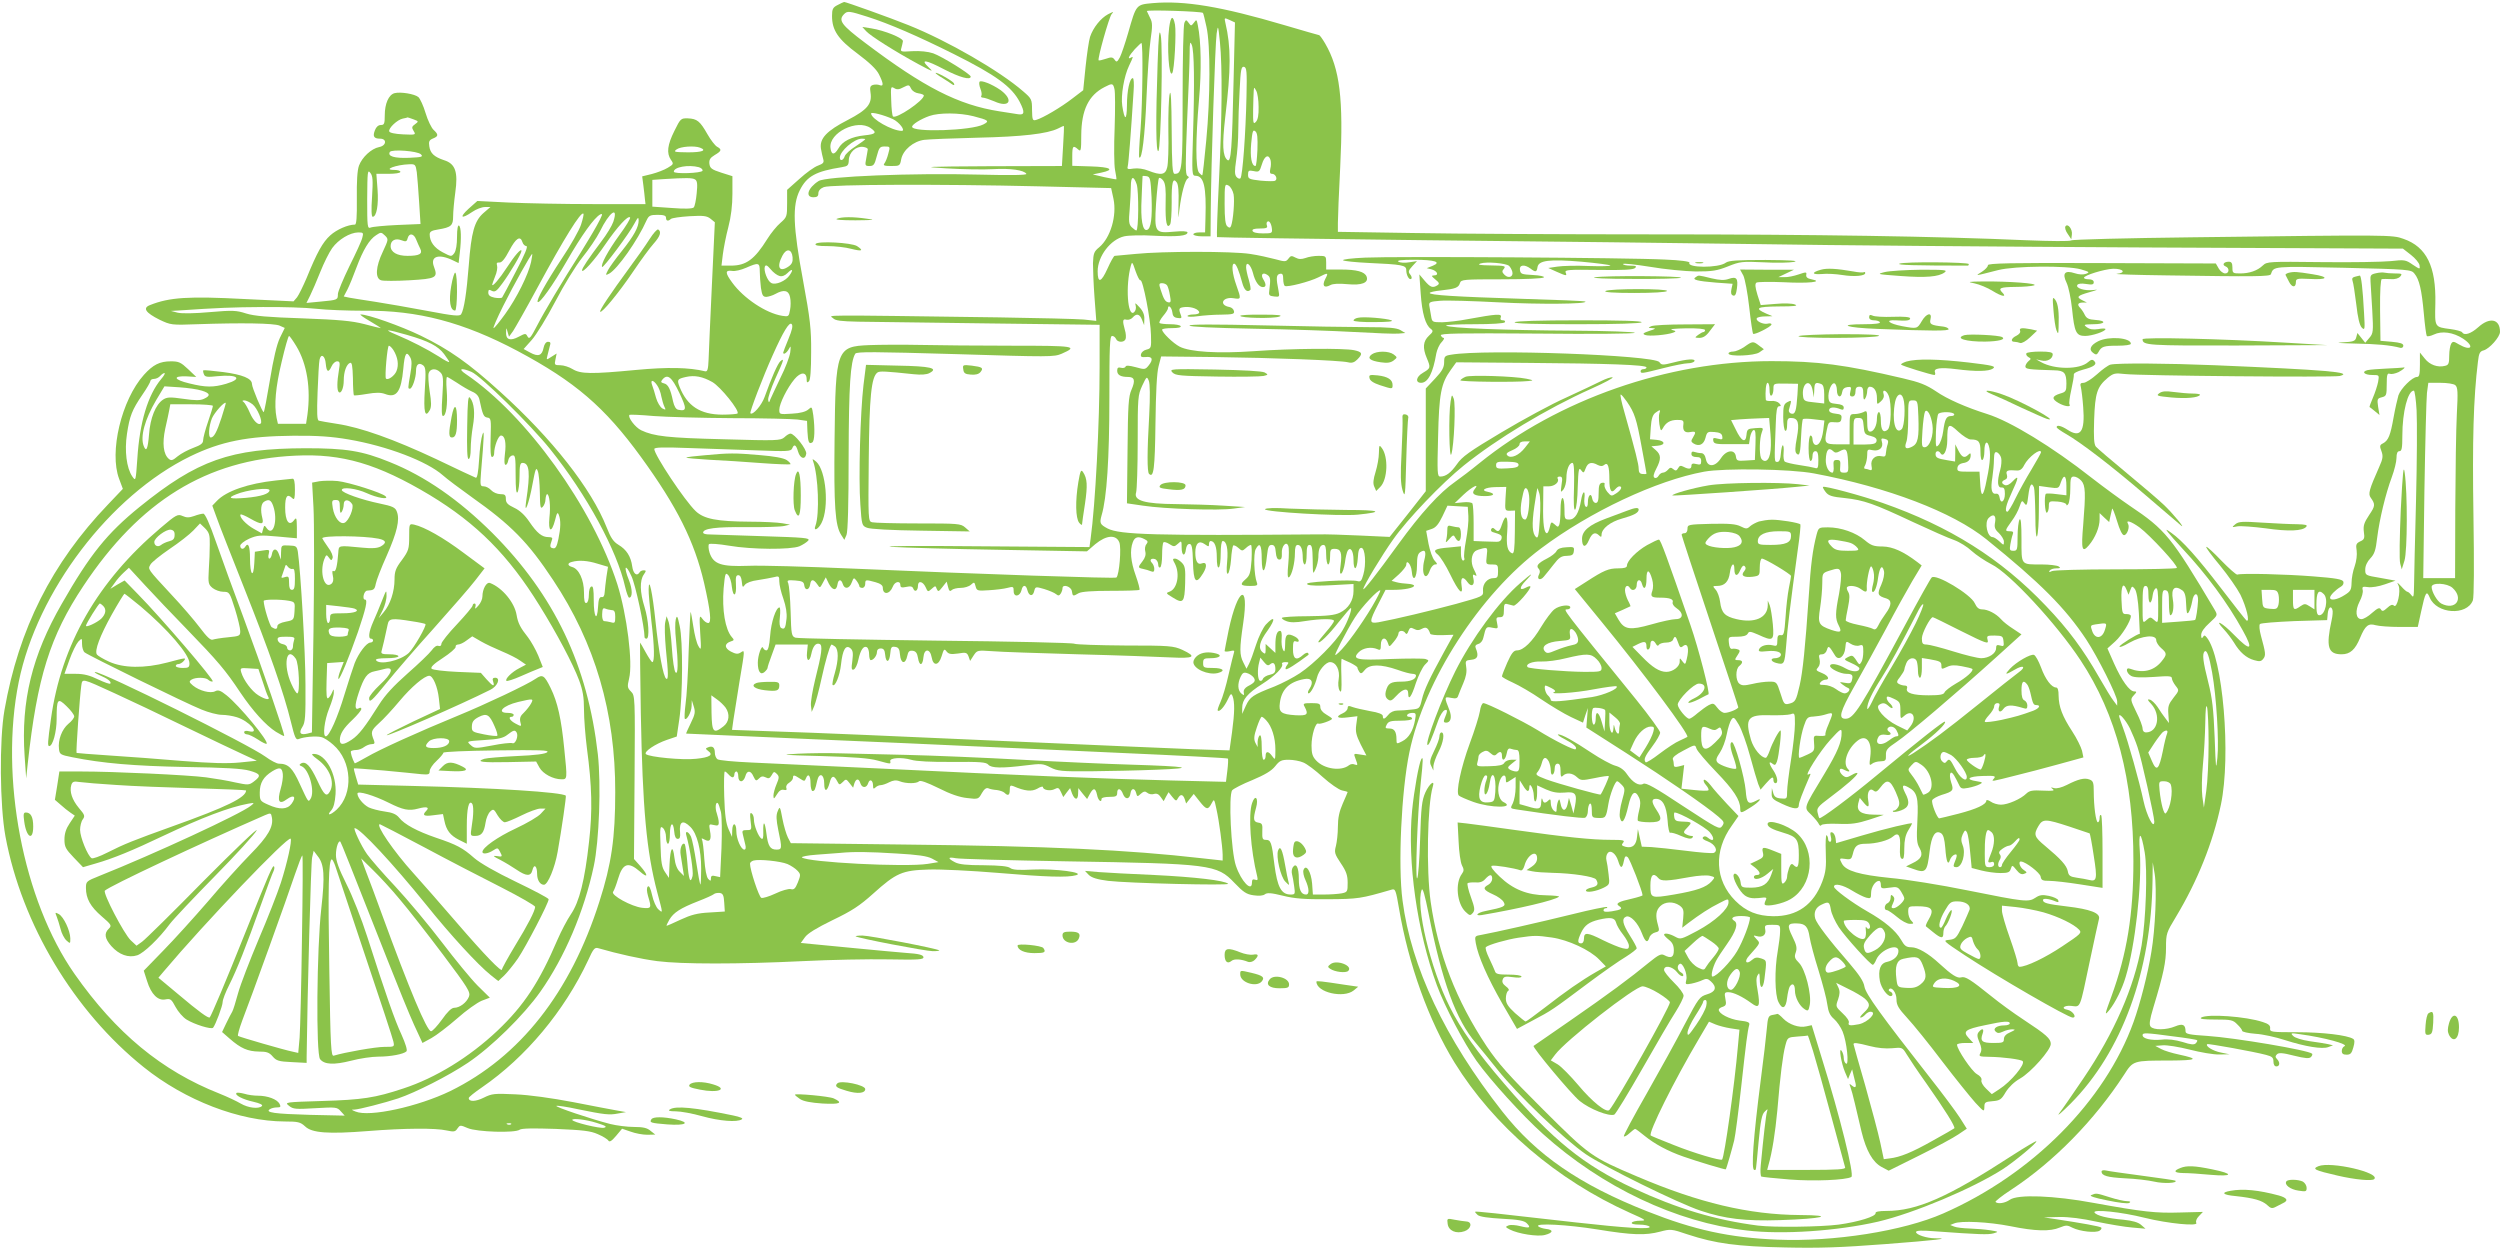 <?xml version="1.0" standalone="no"?>
<!DOCTYPE svg PUBLIC "-//W3C//DTD SVG 20010904//EN"
 "http://www.w3.org/TR/2001/REC-SVG-20010904/DTD/svg10.dtd">
<svg version="1.0" xmlns="http://www.w3.org/2000/svg"
 width="1280pt" height="640pt" viewBox="0 0 1280 640"
 preserveAspectRatio="xMidYMid meet">
<g transform="translate(0,640) scale(0.1,-0.1)"
fill="#8bc34a" stroke="none">
<path d="M4288 6374 c-24 -12 -28 -21 -28 -56 0 -73 31 -119 131 -193 60 -45
96 -79 109 -105 24 -48 25 -64 4 -56 -9 4 -25 4 -35 1 -14 -5 -16 -13 -12 -39
9 -58 -16 -88 -116 -140 -109 -56 -145 -95 -138 -146 3 -19 9 -44 12 -55 5
-17 0 -23 -27 -33 -18 -6 -61 -37 -95 -68 l-63 -56 0 -69 c0 -67 -1 -71 -34
-100 -19 -16 -49 -53 -67 -82 -66 -106 -109 -137 -187 -137 l-48 0 7 58 c4 31
16 94 28 139 14 53 21 112 21 171 l0 90 -57 18 c-50 16 -58 23 -61 46 -2 20 4
30 27 44 36 21 38 29 12 43 -10 6 -32 34 -49 64 -38 67 -53 79 -100 81 -36 1
-38 -1 -69 -64 -36 -72 -41 -114 -18 -148 15 -21 14 -23 -16 -41 -18 -11 -55
-25 -82 -32 l-49 -12 6 -46 c3 -25 7 -57 8 -71 l3 -25 -270 0 c-148 0 -342 4
-431 8 l-160 8 -45 -40 c-49 -45 -38 -55 19 -16 20 14 49 25 65 25 l28 0 -36
-31 c-46 -41 -62 -97 -75 -269 -11 -139 -24 -225 -39 -249 -7 -11 -36 -9 -172
17 -90 17 -211 38 -269 47 -58 9 -117 18 -132 21 l-28 6 19 36 c10 20 31 71
46 112 34 91 66 144 101 166 24 16 26 16 45 -2 19 -19 18 -20 -11 -83 -37 -77
-40 -136 -9 -146 11 -4 77 -4 146 0 137 8 146 13 125 69 -21 54 24 69 99 32
l27 -13 6 51 c9 76 7 134 -4 141 -6 4 -10 -18 -10 -57 0 -40 -5 -71 -14 -84
-15 -19 -15 -19 -59 4 -44 23 -67 55 -67 92 0 14 10 20 43 25 67 11 77 20 77
67 0 23 5 78 11 122 15 105 1 148 -58 166 -50 17 -70 35 -75 71 -4 25 0 32 19
40 28 11 29 20 3 44 -11 10 -30 49 -41 86 -11 37 -28 74 -37 82 -19 16 -91 28
-122 20 -30 -8 -50 -54 -50 -113 0 -44 -3 -50 -20 -50 -13 0 -24 -10 -30 -26
-13 -32 -6 -44 26 -44 36 0 33 -36 -5 -43 -40 -8 -87 -52 -103 -95 -9 -25 -12
-81 -11 -169 1 -97 -2 -133 -10 -133 -35 0 -93 -25 -126 -55 -39 -35 -68 -88
-121 -218 -18 -42 -40 -87 -49 -99 l-18 -21 -251 12 c-287 15 -384 9 -484 -31
-39 -15 -23 -39 49 -75 57 -27 61 -28 193 -23 228 8 393 5 421 -7 l27 -12 -25
-51 c-16 -34 -33 -106 -51 -216 -15 -90 -29 -164 -32 -164 -7 0 -60 126 -60
144 0 28 -48 48 -147 61 -54 7 -100 11 -102 9 -2 -2 -1 -11 3 -20 5 -14 16
-16 70 -10 104 10 131 -13 44 -39 -66 -19 -104 -19 -189 2 -80 19 -87 39 -13
36 l49 -3 -42 40 c-37 35 -48 40 -88 40 -57 0 -91 -17 -138 -69 -115 -128
-179 -396 -127 -533 l19 -51 -77 -81 c-287 -300 -456 -636 -529 -1051 -27
-154 -24 -491 5 -648 84 -450 351 -895 708 -1181 212 -170 489 -277 722 -278
68 0 80 -3 104 -25 35 -34 118 -40 322 -24 187 15 347 16 403 3 37 -8 44 -7
55 10 13 18 14 19 53 2 47 -20 242 -26 266 -8 9 7 69 8 184 4 140 -6 178 -10
216 -27 26 -11 50 -26 54 -33 6 -9 17 -2 39 24 l31 37 44 -15 c24 -9 62 -16
85 -16 l41 1 -24 19 c-17 15 -38 20 -85 20 -34 0 -89 7 -121 15 -95 24 -288
89 -276 93 6 2 55 -5 109 -17 137 -28 162 -31 207 -22 l40 7 -45 8 c-25 4
-126 24 -225 43 -110 21 -225 37 -296 40 -107 5 -120 4 -162 -17 -42 -21 -77
-22 -77 -2 0 5 30 29 68 55 224 154 421 390 543 650 27 60 34 68 53 62 100
-29 217 -55 301 -66 126 -16 415 -16 745 0 140 7 337 11 438 9 158 -3 182 -1
180 12 -2 11 -24 17 -88 21 -47 4 -159 14 -250 23 -91 9 -193 19 -228 22 l-62
6 21 29 c14 20 60 48 142 88 98 47 138 73 207 135 119 107 149 120 285 124 61
2 219 -6 352 -17 247 -21 359 -25 403 -12 47 14 -108 34 -219 29 -75 -4 -106
-2 -119 8 -12 9 -53 13 -135 14 -86 0 -126 4 -147 15 -39 20 -38 29 3 21 17
-4 273 -11 567 -16 738 -12 771 -16 860 -110 46 -48 62 -59 99 -64 27 -4 48
-2 57 5 11 9 32 8 92 -7 60 -15 112 -19 232 -18 154 1 167 3 325 49 19 6 22
-2 38 -97 49 -288 152 -573 284 -788 202 -326 523 -601 899 -770 82 -36 86
-40 52 -40 -20 0 -40 -4 -43 -10 -4 -6 11 -10 39 -10 25 0 48 -5 52 -11 9 -15
-124 -6 -376 22 -418 48 -514 58 -517 55 -2 -2 4 -9 13 -17 11 -9 55 -15 125
-19 84 -4 113 -10 126 -23 23 -23 15 -27 -33 -15 -23 6 -50 8 -60 4 -18 -7
-17 -9 6 -21 42 -22 142 -38 180 -28 43 11 45 27 5 31 -16 2 -34 8 -39 13 -19
18 149 9 304 -16 178 -29 244 -31 320 -11 53 14 58 14 140 -14 143 -47 253
-62 500 -67 176 -4 287 0 510 17 263 20 346 30 258 30 -43 0 -98 18 -98 32 0
8 30 9 93 4 233 -17 276 -18 303 -11 28 8 28 9 -16 16 -25 4 -72 8 -105 9 -33
1 -69 5 -80 10 l-20 8 20 8 c35 15 176 8 288 -14 127 -26 204 -28 253 -7 32
13 39 13 65 -1 38 -19 119 -28 139 -15 8 5 12 13 8 16 -5 6 -101 23 -233 43
l-60 9 78 2 c49 1 119 -8 191 -24 63 -13 145 -27 183 -30 l68 -6 -23 20 c-15
13 -43 21 -90 26 -81 7 -139 21 -148 37 -11 18 137 3 256 -27 121 -30 278 -45
265 -26 -4 7 1 22 13 34 l21 22 -116 -3 c-126 -4 -189 3 -443 49 -204 38 -390
45 -430 16 -24 -17 -61 -23 -73 -11 -3 3 33 32 81 63 219 144 426 356 577 588
47 73 46 73 234 73 142 1 153 8 46 31 -33 7 -73 19 -90 28 l-30 16 38 3 c21 2
83 -8 138 -22 55 -14 123 -26 152 -25 l52 1 -44 9 c-41 8 -81 33 -70 43 4 4
242 -39 301 -55 31 -8 38 -14 38 -34 0 -16 6 -25 15 -25 18 0 20 21 3 38 -9 9
-9 15 0 24 9 9 29 8 87 -7 57 -14 78 -16 87 -7 6 6 9 14 6 17 -17 18 -398 82
-535 91 -94 6 -113 10 -113 23 0 35 -14 42 -53 26 -45 -19 -111 -20 -126 -1
-8 10 -5 34 14 97 53 175 65 234 65 307 0 72 2 77 51 158 110 183 189 379 230
574 53 251 10 757 -73 857 -9 11 -13 12 -19 1 -6 -9 -9 -6 -9 11 0 15 15 37
43 62 42 39 42 39 26 67 -222 374 -252 410 -434 532 -44 30 -132 94 -195 143
-202 159 -417 290 -535 327 -108 34 -206 77 -262 116 -51 34 -84 47 -170 67
-298 70 -435 88 -673 88 -530 0 -1092 -196 -1495 -522 -44 -36 -101 -79 -125
-96 -78 -54 -175 -160 -291 -320 -113 -156 -179 -240 -179 -229 0 15 96 174
153 254 72 103 249 288 362 379 169 136 423 290 653 393 67 30 116 56 108 58
-8 2 -34 -7 -58 -19 -24 -12 -104 -50 -178 -84 -75 -33 -224 -114 -333 -179
-163 -97 -202 -125 -227 -162 -32 -45 -57 -64 -86 -64 -15 0 -16 17 -11 203 5
221 15 274 65 343 l28 39 365 -3 c407 -3 609 -10 609 -23 0 -5 -7 -9 -15 -9
-8 0 -15 -4 -15 -10 0 -14 5 -13 116 15 54 14 111 25 126 25 15 0 30 5 33 10
9 15 -38 12 -107 -6 -55 -14 -61 -14 -72 2 -27 36 -894 68 -1066 38 -33 -5
-36 -9 -36 -39 0 -26 -10 -45 -47 -84 l-47 -50 0 -263 0 -263 -92 -117 -93
-117 -150 7 c-82 4 -179 7 -215 6 -835 -7 -1016 -2 -1079 30 -39 21 -42 27
-31 67 27 89 40 293 40 601 0 265 2 318 14 318 8 0 16 -7 20 -15 7 -19 42 -20
49 -1 3 8 2 30 -4 48 -13 47 -11 57 9 51 10 -2 24 3 31 11 20 23 36 19 48 -11
l11 -28 1 32 c1 21 -7 41 -25 60 -22 24 -24 25 -19 7 3 -13 -1 -26 -9 -33 -33
-27 -44 137 -16 239 6 22 8 20 24 -28 10 -28 21 -50 25 -47 12 7 53 -203 54
-280 2 -66 1 -69 -23 -75 -14 -3 -26 -14 -28 -23 -3 -14 2 -17 24 -15 34 4 40
-12 16 -42 -18 -23 -21 -23 -67 -10 -34 9 -50 10 -52 3 -2 -6 -13 -9 -23 -6
-15 4 -20 0 -20 -15 0 -22 18 -32 56 -32 33 0 38 -18 17 -66 -15 -34 -18 -76
-20 -310 l-3 -271 82 -12 c111 -17 390 -26 464 -15 l59 8 -110 7 c-60 4 -170
7 -242 8 -164 1 -220 18 -206 60 4 14 8 132 8 261 0 226 1 237 23 285 23 49
24 49 34 25 6 -16 7 -78 2 -175 -11 -188 -11 -291 -1 -301 24 -24 30 26 33
258 2 161 7 260 16 293 l13 50 270 -3 c304 -4 647 -17 687 -27 19 -5 32 -1 47
14 30 30 26 39 -16 48 -54 11 -319 9 -513 -5 -185 -13 -327 -4 -380 23 -33 17
-90 72 -90 87 0 5 23 8 51 8 31 0 48 4 44 10 -3 6 -28 10 -54 10 -26 0 -51 3
-54 6 -4 4 5 20 18 36 14 16 25 34 25 39 0 22 19 6 22 -18 2 -21 9 -29 27 -31
20 -3 23 -1 17 15 -13 33 -11 38 21 41 34 3 73 -12 73 -28 0 -6 -13 -10 -30
-10 -16 0 -30 -4 -30 -8 0 -5 24 -5 53 -1 28 4 83 8 120 8 59 1 68 3 65 18 -2
10 -12 19 -23 21 -56 10 -36 54 21 45 39 -6 40 -6 14 67 -21 58 -26 110 -11
110 10 0 25 -37 41 -97 10 -38 26 -53 42 -37 3 3 -1 26 -8 51 -8 25 -14 55
-14 65 0 34 24 13 35 -29 11 -45 31 -73 51 -73 17 0 18 14 2 40 -15 24 -3 38
20 23 17 -11 18 -21 11 -78 -4 -27 -1 -30 25 -33 27 -3 28 -2 22 30 -13 64
-12 82 7 86 13 3 17 -3 17 -27 0 -16 4 -32 8 -35 13 -8 128 22 172 44 51 26
53 25 35 -9 -17 -34 -6 -48 26 -31 14 8 45 9 88 5 73 -7 110 7 98 39 -10 25
-50 36 -133 36 l-74 0 0 35 c0 34 -1 35 -39 35 -22 0 -52 -5 -67 -11 -21 -7
-34 -7 -51 2 -20 11 -25 10 -36 -5 -13 -17 -17 -17 -68 -3 -30 8 -88 21 -129
27 -91 14 -448 14 -585 0 -55 -5 -104 -10 -108 -10 -4 0 -21 -30 -37 -66 -32
-71 -50 -76 -50 -13 0 77 66 163 136 179 22 5 91 7 155 3 117 -6 169 -1 169
17 0 6 -26 8 -67 4 -101 -9 -103 -6 -94 144 5 67 11 126 15 130 4 4 14 -2 22
-13 11 -15 14 -45 12 -115 -2 -97 6 -135 23 -109 5 8 8 58 8 111 -1 104 6 132
26 104 8 -11 11 -47 9 -109 -2 -85 -2 -87 5 -27 10 80 28 147 42 156 8 4 7 9
-2 14 -10 7 -10 60 -1 282 7 150 13 305 13 343 0 59 2 66 11 45 12 -30 15
-190 6 -467 -6 -194 -5 -203 13 -203 43 0 56 -57 51 -217 l-2 -73 -30 0 c-16
0 -30 -4 -30 -10 0 -5 20 -10 44 -10 l44 0 1 128 c2 245 23 862 30 909 7 47 8
46 17 -42 13 -129 11 -386 -5 -713 -8 -155 -12 -284 -10 -286 2 -2 486 -9
1074 -16 589 -6 1356 -15 1705 -20 349 -6 1233 -13 1964 -17 l1329 -6 41 -32
c22 -17 42 -41 44 -53 3 -22 3 -22 -35 3 -36 25 -42 26 -113 18 -41 -4 -200
-7 -354 -5 -267 3 -279 3 -300 -17 -28 -27 -69 -41 -117 -41 -37 0 -39 2 -39
30 0 23 -5 30 -19 30 -25 0 -36 -16 -16 -24 21 -8 19 -36 -2 -36 -10 0 -25 11
-33 25 l-15 26 -585 2 c-467 2 -584 -1 -582 -11 1 -7 -13 -22 -30 -33 -37 -23
-43 -24 82 8 86 22 353 24 424 4 44 -13 47 -15 26 -23 -14 -5 -36 -4 -57 3
-51 17 -66 0 -42 -49 10 -21 22 -79 28 -134 12 -120 21 -138 67 -138 35 0 104
23 104 35 0 4 -17 4 -37 0 -27 -4 -44 -1 -58 9 -19 14 -17 15 33 16 62 0 70
18 10 22 -33 2 -45 8 -54 26 -6 13 -17 29 -23 35 -17 17 -13 27 12 28 l22 0
-22 11 c-35 17 -28 24 35 42 43 12 48 15 19 11 -45 -5 -91 10 -81 26 4 7 21 9
45 5 31 -5 39 -3 39 9 0 9 -9 15 -25 15 -14 0 -25 3 -25 8 0 12 103 44 149 46
53 1 69 -21 19 -26 -18 -2 98 -6 257 -8 452 -7 528 -6 532 6 14 42 11 41 373
33 334 -8 346 -9 362 -30 25 -30 37 -83 48 -204 5 -58 12 -110 15 -115 3 -4
19 -1 36 7 41 20 99 12 150 -21 61 -41 42 -66 -22 -29 -26 16 -31 16 -39 3 -5
-8 -10 -36 -10 -61 0 -39 -3 -48 -21 -52 -38 -10 -79 5 -104 37 l-25 31 0 -62
c0 -49 -3 -63 -15 -63 -24 0 -83 -59 -95 -94 -5 -17 -17 -69 -25 -114 -16 -90
-26 -117 -54 -132 -17 -8 -18 -14 -8 -40 9 -25 8 -38 -12 -82 -51 -115 -57
-137 -43 -156 24 -34 24 -42 -8 -89 -26 -39 -31 -55 -27 -86 5 -33 2 -40 -19
-49 -20 -10 -23 -16 -18 -47 3 -21 -1 -54 -10 -80 -9 -24 -16 -62 -16 -85 -1
-36 -5 -44 -36 -63 -37 -24 -74 -30 -74 -13 0 12 28 40 55 56 11 6 16 17 13
26 -5 12 -38 18 -155 27 -139 11 -366 17 -388 9 -6 -1 -42 31 -82 72 -39 41
-74 73 -77 70 -3 -3 29 -46 70 -95 41 -50 88 -117 105 -150 31 -64 50 -143 31
-132 -5 4 -64 78 -130 165 -122 159 -198 244 -255 284 -28 20 -30 20 -17 3 8
-11 42 -49 75 -85 121 -129 230 -276 308 -418 57 -102 41 -110 -45 -22 -59 61
-107 87 -52 28 17 -18 40 -49 52 -68 29 -49 63 -79 103 -90 28 -8 36 -7 47 7
14 18 12 30 -12 118 -8 30 -10 54 -5 60 5 5 84 11 177 15 l167 5 3 33 c3 32
17 43 24 20 3 -7 1 -31 -4 -53 -30 -137 -19 -175 51 -175 44 0 70 24 95 85 26
62 42 75 79 64 18 -5 73 -9 124 -9 l92 0 17 78 c22 102 28 111 44 73 35 -85
190 -95 221 -15 6 16 7 180 3 437 -6 382 0 598 23 785 5 44 10 53 29 58 30 8
84 69 84 95 0 66 -52 77 -111 24 -38 -34 -72 -45 -83 -26 -4 5 -30 12 -59 16
-83 11 -81 8 -78 131 4 190 -45 290 -163 331 -58 21 -66 21 -1081 8 -335 -4
-615 -11 -621 -16 -6 -5 -106 -4 -230 1 -454 20 -1076 30 -1904 30 -470 0
-1027 3 -1237 7 l-383 6 0 46 c0 25 5 155 12 288 17 346 -2 501 -77 630 -14
24 -28 43 -31 43 -2 0 -82 23 -177 51 -325 96 -512 127 -675 113 -86 -8 -84
-6 -126 -153 -15 -52 -34 -108 -42 -124 -14 -25 -17 -27 -27 -13 -10 14 -17
15 -45 5 -18 -6 -35 -10 -37 -8 -7 7 53 219 66 236 13 15 12 15 -18 0 -37 -20
-76 -68 -92 -116 -6 -19 -16 -88 -23 -154 l-12 -119 -55 -42 c-58 -45 -151
-100 -186 -110 -18 -5 -20 -1 -21 51 0 54 -2 58 -45 95 -119 104 -387 259
-587 339 -94 38 -321 119 -330 119 -4 -1 -19 -8 -34 -16z m1871 -40 c2 -1 10
-34 18 -71 21 -93 20 -362 -1 -582 -9 -96 -18 -176 -20 -178 -2 -2 -9 4 -17
13 -18 22 -18 169 0 374 13 145 11 299 -6 380 -6 31 -7 32 -20 14 -14 -18 -15
-18 -27 -1 -13 17 -14 17 -22 0 -5 -10 -9 -180 -9 -379 0 -374 -2 -394 -41
-394 -11 0 -14 41 -15 223 -1 149 -4 211 -10 187 -5 -19 -8 -105 -7 -190 2
-85 -1 -170 -6 -187 -9 -39 -32 -42 -96 -17 -25 10 -54 14 -76 11 -30 -5 -34
-3 -30 11 4 15 16 164 30 385 3 37 1 67 -4 67 -16 0 -30 -64 -30 -139 -1 -80
-12 -81 -24 -3 -8 53 9 152 35 206 22 46 23 49 9 41 -20 -12 -9 11 20 43 16
17 32 32 34 32 9 0 6 -301 -4 -437 -7 -79 -10 -147 -7 -149 14 -14 29 112 37
306 5 118 14 252 21 297 10 69 10 88 -2 110 -7 16 -15 32 -17 36 -4 8 278 -1
287 -9z m-1717 -20 c110 -35 258 -99 442 -191 216 -108 296 -167 337 -245 27
-53 25 -68 -8 -63 -16 2 -59 9 -96 15 -211 33 -386 123 -688 351 -121 91 -139
115 -107 147 17 17 26 16 120 -14z m1874 -324 c-8 -355 -13 -425 -32 -409 -24
20 -27 77 -11 217 30 252 30 361 1 485 -6 27 -6 27 21 15 l28 -13 -7 -295z
m66 -85 c-4 -187 -20 -407 -31 -418 -4 -4 -13 -1 -20 7 -10 12 -10 31 -2 85 6
38 11 108 11 154 0 46 3 139 7 206 5 104 8 121 22 119 14 -3 16 -22 13 -153z
m-1679 17 c15 -2 27 -7 27 -11 0 -26 -142 -122 -158 -107 -4 4 -8 41 -9 82 -3
70 -2 73 15 63 14 -9 25 -8 47 4 28 14 30 14 40 -7 6 -12 22 -22 38 -24z
m1003 22 c4 -15 4 -104 1 -198 -4 -94 -3 -191 2 -216 5 -25 8 -46 7 -48 -2 -1
-29 4 -62 11 l-59 14 43 9 c72 15 49 29 -53 32 l-95 3 0 49 c0 53 4 58 30 35
14 -13 16 -7 16 73 1 128 37 204 119 246 40 21 44 20 51 -10z m738 -91 c1 -43
-4 -67 -14 -77 -13 -14 -15 -7 -14 62 1 42 2 86 3 97 2 20 2 20 13 0 6 -10 12
-47 12 -82z m-1872 -63 c33 -16 66 -60 45 -60 -49 0 -157 61 -157 89 0 9 64
-7 112 -29z m412 15 c78 -20 84 -25 51 -42 -60 -32 -365 -42 -365 -12 0 12 43
39 88 55 50 18 155 17 226 -1z m-2867 -16 c27 -10 27 -11 8 -25 -17 -12 -18
-17 -7 -35 12 -19 11 -20 -54 -17 -42 2 -69 8 -71 15 -6 16 42 61 70 66 12 2
23 5 24 6 1 0 14 -4 30 -10z m2341 -45 c33 -23 27 -31 -32 -37 -67 -7 -113
-30 -134 -68 -20 -34 -36 -33 -40 4 -9 77 137 150 206 101z m985 -92 l-6 -102
-371 -1 c-334 -2 -356 -3 -221 -11 83 -5 191 -7 241 -4 88 5 157 -5 169 -24 4
-7 -83 -8 -242 -4 -337 9 -786 -9 -822 -33 -55 -35 -70 -83 -26 -83 18 0 25 5
25 20 0 13 10 25 28 32 35 14 594 16 1099 4 l372 -9 12 -55 c18 -87 -15 -199
-73 -248 -27 -22 -30 -31 -32 -82 0 -31 3 -110 8 -176 l9 -119 -64 7 c-35 3
-230 8 -434 11 -949 13 -868 13 -850 -4 12 -13 40 -16 128 -18 62 -1 365 -5
675 -9 l562 -7 0 -213 c0 -293 -22 -708 -46 -882 l-6 -43 -562 4 c-319 3 -514
2 -451 -3 61 -4 310 -11 555 -15 l445 -8 43 37 c57 47 107 50 123 9 11 -27 0
-166 -15 -180 -6 -6 -688 17 -1356 46 -228 10 -467 17 -530 14 -137 -5 -177 8
-197 67 -6 19 -7 39 -3 44 5 4 50 1 103 -8 117 -20 315 -21 360 -3 18 8 38 21
45 29 11 14 -16 16 -240 23 -139 5 -263 9 -275 9 -13 1 -23 4 -23 9 0 21 65
30 220 28 90 -1 178 2 195 6 l30 7 -40 7 c-22 4 -97 8 -166 8 -169 1 -235 14
-277 54 -56 53 -212 288 -212 318 0 9 46 10 178 5 97 -3 255 -9 349 -12 154
-6 173 -5 179 10 10 25 20 19 30 -16 11 -37 37 -44 42 -11 3 22 -60 103 -81
103 -6 0 -20 -8 -31 -19 -20 -17 -37 -18 -311 -10 -286 7 -357 15 -422 46 -30
14 -71 68 -60 79 2 2 57 0 123 -6 65 -5 247 -10 404 -11 157 0 307 -4 333 -7
l49 -7 2 -53 c3 -56 8 -68 25 -57 12 7 14 69 5 139 -7 45 -7 46 -26 29 -13
-11 -41 -19 -84 -21 -62 -4 -64 -4 -64 20 0 31 41 113 78 157 32 38 62 38 62
-1 0 -17 3 -19 12 -10 7 7 11 57 11 149 1 119 -5 169 -41 365 -52 279 -56 387
-17 464 36 72 82 97 215 118 31 5 35 9 36 38 2 39 37 70 73 66 14 -2 25 -7 24
-13 -1 -5 -4 -27 -8 -47 -7 -35 -6 -38 17 -38 21 0 26 7 37 50 12 45 16 50 41
50 28 0 28 -1 18 -37 -5 -21 -15 -44 -20 -50 -8 -10 0 -13 35 -13 43 0 45 1
51 34 9 48 63 93 118 100 24 3 147 8 273 11 229 5 357 20 412 47 15 8 29 14
30 13 1 -1 0 -47 -4 -103z m995 -19 c-2 -45 -6 -83 -10 -83 -20 0 -28 45 -22
115 6 63 9 73 21 63 11 -8 13 -32 11 -95z m-2008 54 c0 -2 -22 -18 -49 -36
-28 -17 -53 -41 -56 -51 -7 -22 -25 -27 -25 -7 0 33 73 97 113 97 9 0 17 -1
17 -3z m-846 -43 c37 -14 11 -24 -61 -24 -71 1 -76 2 -59 15 20 15 91 20 120
9z m-1429 -34 c13 -13 5 -15 -61 -18 -75 -3 -111 8 -98 30 10 15 141 5 159
-12z m4350 -29 c3 -11 3 -31 -1 -45 -4 -19 -2 -26 9 -26 18 0 30 -27 16 -35
-5 -4 -39 -3 -74 0 -60 7 -65 9 -65 31 0 21 4 23 29 18 28 -6 30 -3 42 35 13
43 34 54 44 22z m-4371 -63 c3 -24 8 -93 12 -154 l7 -111 -119 -5 c-66 -3
-127 -9 -136 -13 -17 -7 -18 4 -18 146 1 141 2 152 16 134 13 -16 14 -38 9
-122 -5 -67 -3 -103 3 -103 20 0 31 61 25 140 l-6 80 62 0 c34 0 61 4 61 10 0
6 -14 10 -32 10 -61 0 11 27 78 29 30 1 32 -1 38 -41z m1444 26 c13 -4 21 -12
19 -18 -4 -13 -147 -18 -147 -5 0 24 75 37 128 23z m2318 -154 c4 -106 -3
-161 -23 -167 -23 -8 -34 53 -28 162 2 61 5 111 5 113 0 2 9 2 20 0 19 -3 21
-12 26 -108z m-2337 91 c11 -7 13 -24 8 -71 -3 -34 -10 -67 -15 -72 -7 -7 -47
-8 -111 -3 l-101 7 0 69 0 68 58 4 c115 7 147 7 161 -2z m2261 -25 c11 -35 10
-236 -2 -236 -4 0 -14 8 -24 17 -14 14 -16 29 -10 92 3 40 6 94 6 118 0 51 14
56 30 9z m496 -51 c6 -34 -2 -133 -13 -162 -4 -10 -9 -11 -19 -2 -10 8 -14 39
-14 116 0 100 1 103 20 93 11 -6 22 -26 26 -45z m-3176 -141 c-7 -20 -34 -65
-61 -100 -66 -88 -99 -137 -99 -148 0 -19 64 51 120 134 62 90 115 148 126
137 4 -4 -21 -45 -55 -91 -59 -81 -97 -153 -88 -163 6 -6 140 173 165 222 18
33 21 36 22 17 0 -35 -24 -79 -86 -157 -31 -38 -63 -83 -71 -98 -14 -27 -13
-28 6 -18 42 23 146 170 192 274 11 23 18 27 56 27 32 0 43 -4 43 -15 0 -17
11 -19 25 -6 6 5 48 11 95 14 72 4 89 2 108 -13 l22 -18 -15 -319 c-8 -175
-16 -347 -17 -383 -2 -52 -6 -64 -18 -61 -82 20 -192 22 -352 7 -231 -22 -285
-21 -326 4 -18 11 -46 20 -63 20 -30 0 -31 2 -25 30 l6 30 -27 -17 c-26 -17
-26 -17 -20 7 3 14 9 35 12 48 6 17 3 22 -9 22 -10 0 -19 -11 -23 -31 -8 -40
-27 -47 -69 -24 l-33 18 42 47 c23 26 77 114 120 196 45 86 104 182 138 225
33 41 74 101 90 133 49 101 97 135 69 50z m-165 -14 c-9 -28 -53 -106 -98
-173 -83 -126 -132 -215 -124 -223 10 -10 77 85 147 206 78 136 142 225 173
242 16 8 12 -3 -18 -58 -21 -38 -59 -100 -83 -139 -93 -146 -185 -300 -222
-372 -33 -63 -40 -72 -49 -56 -9 17 -11 17 -45 -1 -43 -23 -66 -16 -65 21 1
28 1 28 8 3 l7 -24 21 29 c11 17 67 115 123 219 139 257 225 395 237 382 3 -3
-3 -28 -12 -56z m3537 -20 c3 -24 0 -25 -46 -25 -31 0 -51 5 -53 13 -3 8 8 12
37 12 32 0 41 3 37 14 -3 8 -3 17 1 20 9 10 21 -7 24 -34z m-4657 -47 c-3 -15
-33 -80 -66 -146 -32 -66 -59 -130 -59 -143 0 -29 -1 -30 -88 -38 l-73 -7 19
38 c10 21 34 75 52 121 18 45 45 100 61 122 32 44 90 79 133 80 26 0 28 -2 21
-27z m276 -10 c6 -16 16 -36 21 -47 13 -26 -5 -36 -66 -36 -53 0 -86 19 -86
50 0 29 24 42 55 30 23 -9 28 -7 32 10 8 29 32 25 44 -7z m544 -13 c3 -11 13
-20 20 -20 10 0 -8 -43 -52 -127 -36 -71 -69 -131 -72 -136 -4 -4 -22 -4 -39
-1 -23 5 -32 12 -32 26 0 15 4 17 18 9 16 -8 25 -2 54 38 38 51 98 152 98 166
0 17 -35 -23 -75 -85 -37 -57 -75 -102 -75 -87 0 2 7 21 15 42 9 20 13 45 10
55 -4 13 -1 17 12 16 12 -1 28 18 51 62 34 64 56 77 67 42z m1383 -77 c2 -23
-3 -35 -20 -47 -47 -33 -64 -5 -32 55 20 39 48 35 52 -8z m-1339 -25 c-14 -64
-73 -183 -132 -265 -29 -40 -55 -73 -60 -73 -4 0 18 51 49 113 55 110 143 267
149 267 1 0 -1 -19 -6 -42z m1171 -47 c0 -21 3 -59 6 -85 6 -38 10 -46 28 -46
11 1 32 7 46 15 43 24 68 19 75 -16 4 -17 4 -47 0 -66 -6 -34 -8 -35 -40 -30
-83 13 -198 90 -256 170 -37 50 -37 65 -1 60 15 -3 47 5 72 16 64 28 70 27 70
-18z m101 -24 c13 -4 28 2 41 15 25 25 32 19 11 -11 -20 -30 -72 -52 -94 -40
-20 10 -40 64 -33 84 5 11 12 7 30 -14 13 -16 33 -31 45 -34z m1985 -49 c4 -6
11 -29 14 -50 6 -32 5 -38 -8 -36 -16 3 -24 16 -40 66 -9 28 -8 32 8 32 10 0
22 -5 26 -12z m-4356 -119 c52 -6 163 -10 245 -10 274 3 508 -59 785 -206 294
-157 445 -286 632 -543 185 -255 273 -431 323 -645 33 -145 39 -205 21 -205
-8 0 -22 10 -30 22 -15 21 -16 16 -11 -72 6 -89 5 -93 -9 -68 -9 14 -20 59
-26 99 -6 40 -12 74 -14 76 -1 2 -6 -88 -10 -199 -3 -112 -10 -234 -16 -273
-5 -38 -6 -72 -4 -75 10 -10 34 34 35 64 l1 31 10 -32 c9 -28 7 -40 -15 -85
-14 -29 -25 -53 -24 -54 1 0 286 -13 632 -28 347 -15 725 -31 840 -37 116 -5
455 -20 754 -34 298 -13 545 -26 548 -29 2 -2 1 -30 -3 -62 l-7 -57 -281 7
c-325 8 -773 26 -1486 61 -278 13 -577 27 -665 31 -88 4 -166 11 -172 17 -7 5
-13 20 -13 33 0 27 -12 37 -34 28 -15 -6 -15 -7 0 -19 28 -20 8 -33 -62 -40
-67 -8 -242 9 -257 24 -12 12 49 53 108 73 l50 17 13 88 c18 123 19 403 2 478
-11 52 -14 57 -20 34 -4 -15 -4 -62 1 -105 12 -119 11 -180 -2 -167 -7 7 -15
63 -19 125 -4 62 -12 124 -18 138 l-9 25 -7 -31 c-4 -17 -2 -77 3 -134 13
-126 14 -163 2 -155 -15 9 -38 135 -55 295 -15 145 -34 233 -35 163 -1 -17 6
-90 14 -163 16 -130 17 -210 5 -210 -4 0 -19 23 -34 50 -15 28 -28 50 -29 50
-1 0 1 -163 4 -362 9 -491 29 -707 84 -916 30 -113 30 -109 5 -87 -10 9 -25
42 -31 71 -8 37 -16 51 -22 45 -7 -7 -6 -23 1 -49 19 -62 17 -65 -30 -60 -54
6 -162 65 -149 82 5 6 16 35 25 65 24 81 52 91 111 40 44 -39 46 -22 3 27
l-32 36 3 418 c3 413 2 419 -18 439 -19 19 -20 25 -10 67 20 80 -11 326 -60
482 -126 394 -468 869 -775 1076 -42 28 -27 35 28 12 47 -20 302 -270 403
-396 187 -233 342 -518 384 -706 7 -30 16 -54 20 -54 18 0 18 42 -1 90 -29 72
-18 88 13 20 21 -44 67 -260 67 -312 0 -5 5 -8 10 -8 17 0 11 95 -10 162 -24
76 -25 136 -4 166 13 19 13 22 0 22 -8 0 -18 -4 -21 -10 -14 -23 -33 -8 -38
30 -7 51 -29 86 -71 111 -25 15 -39 35 -60 89 -78 198 -279 454 -546 695 -160
145 -259 215 -405 286 -103 50 -273 110 -309 109 -6 0 16 -16 49 -35 33 -19
57 -35 54 -35 -3 0 -41 9 -85 21 -63 16 -127 22 -314 29 -180 6 -248 12 -290
25 -49 16 -69 17 -185 7 -77 -7 -144 -8 -165 -3 l-35 9 35 2 c206 14 280 17
435 18 99 1 223 -3 275 -9z m2417 -154 c-15 -36 -27 -68 -27 -70 0 -14 18 -2
29 18 10 19 11 17 7 -17 -3 -22 -25 -81 -50 -130 -24 -50 -47 -100 -52 -111
-6 -18 -8 -18 -11 -3 -2 10 14 58 36 108 45 99 48 108 27 91 -14 -12 -46 -85
-81 -183 -15 -43 -61 -96 -73 -84 -5 5 64 186 114 297 54 121 85 172 97 160 8
-8 3 -30 -16 -76z m-1952 20 c111 -32 158 -57 189 -98 14 -19 26 -37 26 -40 0
-4 -24 8 -52 27 -62 39 -142 80 -218 112 -72 30 -53 30 55 -1z m-568 -57 c55
-91 75 -216 57 -352 l-7 -46 -72 0 -72 0 -7 31 c-13 66 -5 157 26 286 17 73
34 133 38 133 3 0 20 -24 37 -52z m497 -20 c23 -37 29 -76 16 -108 -10 -25
-45 -49 -54 -38 -7 8 7 168 15 168 5 0 15 -10 23 -22z m87 -39 c8 -15 8 -38 0
-83 -13 -76 -13 -76 -2 -76 12 0 31 56 31 91 0 34 15 45 37 28 13 -11 14 -30
8 -125 -7 -114 1 -148 26 -103 8 17 8 39 -1 95 -6 41 -9 83 -5 94 8 24 38 26
60 3 14 -14 16 -30 10 -120 -5 -71 -4 -103 3 -103 16 0 25 59 19 134 -3 36 -2
66 2 66 3 0 26 -14 51 -30 25 -17 59 -37 77 -45 22 -9 34 -23 38 -42 16 -76
21 -88 40 -91 19 -2 20 -10 17 -102 -2 -66 0 -100 7 -100 6 0 11 8 11 18 0 35
21 92 35 92 20 0 28 -35 20 -96 -4 -34 -3 -54 4 -54 5 0 11 10 13 22 2 13 11
24 21 26 15 3 17 -7 17 -100 0 -70 3 -98 10 -88 5 8 10 45 10 83 0 52 3 67 15
67 36 0 41 -50 19 -195 -12 -82 15 -11 32 84 15 81 19 91 27 70 6 -13 10 -63
11 -111 1 -73 3 -85 14 -74 8 8 15 25 15 40 1 14 5 26 8 26 12 0 19 -61 12
-120 -7 -74 11 -82 29 -13 9 38 13 43 19 27 11 -28 10 -66 -2 -124 -8 -39 -15
-50 -27 -47 -17 3 -18 9 -7 40 6 13 2 17 -17 17 -33 0 -58 20 -98 79 -23 34
-49 58 -77 71 -34 16 -43 26 -43 45 0 21 -5 25 -28 25 -16 0 -37 9 -47 20 -10
11 -27 20 -38 20 -19 0 -19 5 -14 73 16 187 17 223 7 192 -6 -16 -14 -74 -17
-128 -4 -66 -10 -96 -17 -93 -6 2 -98 45 -204 96 -215 101 -386 162 -507 180
-44 7 -86 14 -92 16 -10 2 -11 38 -7 146 3 79 7 153 10 166 7 35 29 21 32 -21
4 -43 14 -47 30 -12 6 14 19 25 28 25 14 0 16 -7 9 -47 -10 -59 -10 -101 -1
-110 12 -12 26 20 26 59 0 45 14 83 32 90 10 4 13 -13 15 -79 0 -46 3 -86 5
-87 1 -2 31 1 66 7 46 8 71 8 93 0 59 -23 83 10 94 130 7 79 16 93 36 56z
m-1276 -110 c-68 -82 -110 -220 -122 -409 -8 -114 -8 -115 -26 -89 -29 43 -40
130 -27 217 14 93 26 123 79 201 23 33 41 65 41 70 0 6 8 11 19 11 10 0 24 7
31 15 7 8 17 15 22 15 5 0 -2 -14 -17 -31z m2822 -15 c42 -24 142 -148 129
-161 -3 -3 -39 -6 -79 -6 -112 1 -178 44 -217 141 -15 38 -12 42 32 52 45 10
85 2 135 -26z m-169 -55 c39 -82 39 -96 -5 -87 -12 2 -21 17 -27 43 -13 63
-25 87 -46 92 -16 4 -18 8 -9 19 26 32 48 15 87 -67z m-114 39 c9 -12 19 -38
22 -58 4 -19 11 -43 16 -53 8 -16 7 -17 -11 -8 -11 7 -25 30 -32 54 -6 23 -15
52 -20 65 -11 29 5 29 25 0z m5696 -24 c0 -21 4 -33 10 -29 6 3 10 19 10 34 0
28 1 28 63 27 l63 -1 -3 -55 c-6 -85 -11 -102 -31 -98 -9 2 -15 11 -13 19 2 8
6 22 9 33 4 16 2 17 -17 7 -18 -10 -21 -20 -21 -76 0 -35 5 -67 10 -70 6 -4
10 8 10 29 0 29 4 36 19 36 38 0 45 -25 31 -101 -10 -52 -10 -73 -2 -81 16
-16 20 1 24 94 2 42 6 79 9 82 3 3 29 3 58 -1 l52 -6 -6 -51 c-7 -53 -25 -83
-44 -72 -6 4 -11 16 -11 27 0 10 -4 19 -10 19 -6 0 -10 -28 -10 -65 0 -37 4
-65 10 -65 6 0 10 11 10 25 0 16 6 25 15 25 11 0 15 -12 15 -46 0 -39 -3 -45
-17 -40 -10 3 -46 10 -81 15 -34 5 -67 13 -73 17 -6 3 -9 24 -7 45 2 22 0 39
-4 39 -4 0 -8 -19 -10 -42 -2 -30 -8 -43 -18 -43 -16 0 -16 -3 -8 197 2 66 6
88 17 88 11 0 11 3 1 15 -7 8 -25 14 -41 12 -15 -1 -28 1 -28 6 -4 44 1 87 9
87 6 0 10 -16 10 -36z m221 -4 l6 -35 2 38 c1 37 6 42 35 31 11 -4 16 -19 16
-53 l0 -47 -52 6 c-46 4 -53 8 -56 29 -10 69 37 99 49 31z m124 2 c0 -36 22
-44 27 -9 2 14 11 23 26 25 20 3 22 0 16 -22 -5 -20 -2 -26 10 -26 10 0 16 9
16 25 0 18 5 25 20 25 16 0 20 -7 20 -37 0 -28 3 -34 10 -23 5 8 10 25 10 38
0 12 6 22 13 22 23 0 37 -23 37 -59 0 -34 0 -34 20 -16 13 11 18 25 14 37 -9
28 15 21 26 -8 16 -41 13 -159 -5 -174 -22 -19 -35 -3 -35 46 0 24 -4 44 -10
44 -5 0 -10 -14 -10 -31 0 -38 -16 -69 -35 -69 -11 0 -15 13 -15 55 0 52 -1
55 -19 45 -11 -5 -31 -10 -45 -10 -26 0 -26 -1 -26 -77 l0 -78 -59 0 c-68 0
-72 5 -58 73 8 41 10 43 40 40 26 -2 33 1 35 19 3 18 -2 22 -30 25 -21 2 -33
8 -33 18 0 16 27 18 58 5 12 -5 17 -3 17 8 0 11 -12 17 -37 19 -32 3 -38 7
-41 29 -4 34 15 82 31 76 6 -2 12 -18 12 -35z m3166 26 c13 -11 14 -35 8 -148
-4 -74 -7 -294 -8 -487 l-1 -353 -82 0 -81 0 6 448 c4 246 10 471 13 500 l7
52 61 0 c35 0 69 -5 77 -12z m-11538 -28 c43 -13 47 -26 11 -42 -19 -9 -44 -9
-105 0 -69 10 -84 9 -104 -4 -38 -25 -66 -94 -72 -179 -6 -73 -14 -92 -27 -59
-19 48 5 136 64 236 l42 70 77 -5 c42 -3 93 -10 114 -17z m11340 -102 c3 -57
2 -265 -3 -463 -5 -198 -10 -391 -10 -430 -1 -60 -2 -68 -14 -52 -7 9 -16 17
-20 17 -4 0 -18 12 -32 28 -21 22 -23 23 -14 5 14 -29 -7 -120 -23 -104 -8 8
-18 4 -34 -11 -20 -18 -26 -20 -33 -8 -7 11 -16 7 -45 -18 -19 -18 -44 -32
-54 -32 -30 0 -34 43 -10 90 12 22 19 49 16 59 -4 17 0 19 27 15 17 -3 55 3
86 14 l55 19 -77 14 c-77 13 -78 13 -78 43 0 19 10 40 26 57 21 22 28 42 35
105 12 96 43 225 75 311 13 35 24 79 24 98 0 24 5 35 15 35 12 0 15 15 15 79
0 122 28 231 59 231 4 0 11 -46 14 -102z m-4043 45 c39 -57 49 -87 75 -230 14
-74 25 -136 25 -138 0 -2 -9 -3 -20 -2 -14 1 -20 8 -20 27 0 23 -15 84 -74
293 -14 48 -22 87 -18 87 4 0 18 -17 32 -37z m1415 16 c12 -37 6 -142 -8 -156
-33 -33 -52 46 -34 140 9 41 32 50 42 16z m-8452 -29 c24 -19 53 -87 42 -98
-12 -12 -38 13 -56 55 -11 26 -26 51 -32 55 -8 5 -7 8 4 8 9 0 28 -9 42 -20z
m8529 -62 c4 -109 -2 -140 -32 -155 -32 -16 -41 -8 -30 23 6 14 10 68 10 120
0 93 0 94 24 94 24 0 25 -3 28 -82z m-8688 -7 c-24 -74 -39 -101 -55 -101 -14
0 -10 57 6 98 13 30 64 87 71 79 1 -1 -9 -35 -22 -76z m-44 61 c0 -5 -11 -42
-25 -82 -14 -40 -25 -83 -25 -94 0 -16 -12 -25 -50 -39 -27 -10 -63 -29 -80
-43 -25 -21 -33 -24 -45 -14 -29 24 -35 80 -19 155 9 39 18 82 21 98 l5 27
109 0 c60 0 109 -4 109 -8z m7406 -38 c-3 -8 -3 -34 0 -56 6 -34 8 -37 17 -22
16 31 39 44 75 44 29 0 33 -3 31 -22 -5 -33 7 -46 36 -40 28 5 30 0 13 -28
-11 -17 -10 -22 2 -30 28 -18 53 -7 62 28 8 31 11 33 46 30 27 -2 38 -8 40
-22 3 -16 0 -18 -23 -12 -22 6 -26 4 -23 -11 3 -16 15 -18 93 -17 l90 0 5 34
c3 18 11 35 18 38 10 3 12 -14 10 -75 l-3 -78 -47 -3 c-42 -3 -47 -1 -50 20
-5 39 -48 35 -76 -7 -30 -47 -70 -49 -78 -5 -4 20 -13 30 -24 30 -10 0 -25 3
-34 6 -11 4 -16 1 -16 -10 0 -10 9 -16 25 -16 19 0 25 -5 25 -21 0 -18 -4 -20
-25 -15 -18 5 -25 2 -25 -9 0 -17 -14 -19 -40 -5 -15 8 -21 6 -28 -7 -8 -14
-13 -15 -25 -5 -11 10 -17 9 -27 -3 -7 -8 -18 -15 -26 -15 -7 0 -17 -7 -22
-16 -5 -9 -14 -14 -21 -10 -8 5 -5 19 9 46 26 50 25 71 -2 95 l-23 20 33 3
c42 4 37 26 -7 30 l-33 3 4 61 c3 44 10 64 23 74 24 18 29 18 21 -2z m1398
-59 c8 -52 -14 -115 -40 -115 -15 0 -16 9 -11 85 3 47 9 90 13 97 11 18 31
-17 38 -67z m111 55 c3 -5 -3 -10 -14 -10 -26 0 -33 -14 -42 -79 -4 -30 -15
-61 -24 -70 -14 -15 -15 -9 -13 69 2 47 8 88 13 92 15 11 73 10 80 -2z m-940
-103 c7 -87 -4 -137 -29 -137 -7 0 -17 7 -20 16 -9 24 -7 100 4 129 10 26 10
26 -33 23 -39 -3 -42 -5 -45 -35 -4 -44 -26 -33 -55 28 l-24 48 46 4 c25 2 69
4 97 5 l52 2 7 -83z m477 41 c3 -38 6 -43 36 -50 24 -6 32 -14 30 -26 -3 -14
-15 -17 -61 -18 l-57 0 0 68 c0 65 1 68 24 68 22 0 25 -5 28 -42z m547 -68
c42 0 51 -10 51 -62 0 -30 4 -47 10 -43 6 3 10 24 10 45 0 51 17 60 26 14 7
-39 1 -94 -20 -189 -15 -65 -24 -59 -28 20 l-3 50 -58 0 c-52 0 -57 2 -55 20
2 13 12 21 28 24 26 3 40 17 40 41 0 11 -3 11 -12 2 -20 -20 -33 -14 -51 21
l-16 32 0 -44 -1 -44 -42 7 c-49 8 -58 13 -58 32 0 16 16 19 25 4 15 -25 35
13 35 65 0 87 6 92 56 45 24 -22 52 -40 63 -40z m-8304 0 c198 -34 402 -112
483 -184 20 -18 87 -68 147 -111 202 -143 288 -230 417 -425 215 -323 319
-679 318 -1086 0 -234 -19 -367 -81 -560 -148 -466 -407 -795 -763 -970 -165
-80 -415 -135 -486 -105 -22 9 -23 10 -4 10 23 1 152 34 222 57 89 30 257 115
357 182 122 82 286 243 372 365 124 176 224 411 273 642 28 129 38 420 21 573
-52 457 -223 815 -540 1133 -171 170 -345 291 -525 363 -142 58 -225 71 -431
71 -386 -1 -553 -60 -851 -301 -165 -134 -253 -242 -398 -496 -152 -264 -209
-498 -190 -778 l8 -115 8 75 c48 441 114 653 285 910 289 435 630 646 1085
667 240 12 422 -42 689 -202 241 -146 403 -309 561 -565 88 -141 172 -300 203
-383 19 -52 25 -86 25 -150 0 -46 7 -135 15 -198 26 -194 29 -321 11 -478 -22
-200 -50 -309 -93 -372 -19 -28 -50 -87 -69 -131 -93 -217 -171 -336 -307
-465 -144 -136 -317 -242 -482 -296 -144 -48 -211 -58 -414 -64 -193 -6 -195
-6 -171 -25 21 -17 34 -18 134 -12 106 6 112 6 131 -16 l20 -22 -180 4 c-179
5 -230 12 -203 29 7 5 23 9 36 9 19 0 21 3 13 19 -13 23 -61 41 -110 41 -20 0
-52 4 -70 10 -19 5 -37 7 -40 4 -11 -11 32 -33 86 -45 35 -8 50 -16 44 -22
-16 -16 -70 -10 -109 13 -20 12 -69 35 -109 51 -296 117 -529 310 -741 612
-264 377 -385 1008 -286 1496 94 463 467 954 879 1155 157 76 292 103 527 105
125 1 195 -4 283 -19z m7880 -24 c-4 -11 -8 -31 -9 -44 -1 -18 -5 -22 -22 -18
-32 8 -58 -16 -52 -48 4 -21 2 -26 -9 -22 -8 3 -19 6 -24 6 -6 0 -6 8 1 19 5
11 10 34 10 51 0 29 2 31 28 25 34 -7 57 14 47 44 -5 16 -2 18 15 14 17 -4 20
-11 15 -27z m-1857 -18 c-30 -39 -72 -58 -90 -40 -9 9 -3 15 25 27 20 8 37 22
37 30 0 10 10 15 26 15 l27 0 -25 -32z m1579 -19 c8 -8 17 -8 31 0 35 19 40
13 44 -49 3 -57 2 -60 -20 -60 -20 0 -23 4 -20 33 2 26 0 32 -17 32 -17 0 -19
-6 -17 -32 2 -18 -1 -33 -6 -33 -19 0 -35 32 -34 66 2 52 15 67 39 43z m859
-34 c3 -12 1 -40 -5 -61 -17 -60 -14 -92 7 -90 13 1 17 -7 17 -33 0 -39 -22
-54 -27 -19 -2 15 -9 22 -19 20 -22 -3 -28 24 -18 84 4 27 8 68 8 91 1 34 4
41 16 37 8 -4 18 -16 21 -29z m204 29 c0 -3 -22 -43 -49 -88 -27 -44 -64 -111
-82 -148 -18 -38 -37 -68 -41 -68 -16 0 -7 36 22 98 36 77 38 93 6 59 -15 -17
-31 -24 -40 -21 -20 8 -20 20 0 28 10 4 13 13 9 26 -7 21 4 25 52 21 15 -1 27
7 37 28 21 41 86 90 86 65z m-2675 -64 c0 -11 -14 -16 -57 -18 -52 -3 -58 -1
-58 16 0 17 7 19 58 18 43 -1 57 -5 57 -16z m284 -115 c-3 -83 -1 -121 6 -114
6 5 12 57 13 115 3 91 6 103 17 87 13 -17 14 -16 24 10 11 29 30 34 62 16 15
-7 24 -7 33 1 18 15 26 -7 26 -75 0 -57 10 -74 30 -50 7 8 16 15 21 15 18 0 9
-20 -16 -36 -24 -16 -26 -15 -45 7 -11 13 -17 30 -15 37 3 9 -1 12 -13 10 -13
-3 -17 -14 -17 -53 0 -38 -4 -50 -15 -50 -8 0 -16 10 -18 23 -5 32 -22 17 -22
-19 0 -19 -4 -28 -11 -23 -6 3 -9 22 -7 40 6 49 -9 42 -17 -8 -11 -65 -31 -98
-60 -98 -24 0 -25 3 -25 55 0 30 -4 55 -10 55 -6 0 -10 -26 -10 -59 0 -33 -3
-67 -6 -76 -6 -15 -8 -15 -24 0 -17 15 -19 14 -25 -14 -4 -17 -10 -31 -15 -31
-14 0 -21 49 -19 145 l1 95 28 0 c30 0 56 23 45 40 -3 5 1 10 10 10 14 0 16
-7 10 -42 -5 -40 -5 -42 10 -24 8 11 15 37 15 59 0 42 14 77 31 77 8 0 10 -41
8 -125z m1229 71 c378 -71 710 -198 882 -337 276 -223 404 -351 512 -514 59
-90 158 -287 158 -316 l0 -22 -18 24 c-11 13 -44 68 -75 122 -81 142 -158 246
-272 365 -230 242 -493 407 -836 527 -109 38 -299 89 -305 82 -3 -2 4 -14 14
-27 14 -18 33 -24 97 -30 99 -11 148 -28 350 -123 88 -41 183 -83 210 -92 28
-10 68 -35 90 -56 22 -20 68 -51 101 -68 93 -45 334 -306 456 -491 184 -278
272 -615 271 -1030 0 -271 -33 -473 -112 -690 -36 -98 -37 -103 -10 -70 30 38
65 108 83 170 48 158 83 469 72 640 -8 109 6 107 25 -5 15 -89 6 -346 -16
-475 -38 -215 -140 -448 -297 -680 -54 -80 -110 -161 -125 -180 -14 -19 12 3
59 50 262 264 413 676 419 1144 l1 91 10 -60 c12 -75 3 -282 -17 -399 -18
-112 -57 -263 -91 -358 -146 -406 -519 -781 -975 -981 -205 -90 -559 -146
-849 -134 -245 10 -427 50 -664 144 -348 137 -570 290 -744 512 -294 374 -467
741 -511 1080 -24 181 -6 561 35 759 76 368 362 811 674 1044 252 189 591 348
835 393 104 19 443 14 563 -9z m1292 -64 l0 -48 -50 6 c-28 4 -52 4 -55 2 -10
-10 -5 -103 5 -97 6 3 10 18 10 33 0 26 2 27 45 24 25 -2 45 -9 45 -16 0 -6 5
-4 10 4 5 8 10 43 10 78 0 54 3 62 18 62 11 0 27 -9 38 -21 22 -24 23 -64 10
-226 -11 -127 -6 -146 29 -105 33 39 55 93 55 133 l0 32 24 -23 25 -23 6 29
c4 16 8 34 9 39 2 6 13 -23 25 -62 14 -47 27 -73 36 -73 16 0 31 43 20 59 -12
21 17 11 59 -19 53 -39 201 -199 191 -208 -4 -4 -145 -7 -313 -7 -169 0 -316
-4 -326 -9 -14 -7 -17 -6 -12 2 4 7 19 12 34 12 21 0 24 2 12 10 -8 5 -47 10
-87 10 -108 0 -103 -6 -103 129 0 78 -3 111 -10 101 -5 -8 -10 -48 -10 -87 0
-68 -2 -73 -21 -73 -19 0 -21 4 -16 33 3 17 8 40 12 50 5 13 2 17 -14 17 -27
0 -27 2 8 51 17 22 35 56 41 75 11 32 13 34 25 17 11 -15 14 -11 20 40 7 57
17 71 29 41 3 -9 6 -73 7 -142 0 -80 4 -120 9 -107 5 11 9 73 9 138 l1 119 50
-7 c50 -7 51 -6 61 24 16 46 29 38 29 -17z m-3030 -17 c-19 -23 -2 -35 53 -35
48 0 57 13 14 22 -39 7 -14 23 39 24 l56 1 -4 -61 c-3 -60 -3 -61 23 -61 l26
1 -1 -112 c-1 -86 -4 -110 -14 -107 -24 10 -31 40 -25 111 6 79 -7 97 -27 37
-12 -37 -19 -42 -37 -24 -8 8 -13 8 -18 0 -3 -6 0 -13 7 -15 44 -13 49 -17 46
-33 -2 -11 -12 -18 -26 -17 -12 0 -43 1 -69 2 l-48 2 0 91 c0 50 -3 95 -6 101
-4 6 -26 9 -49 6 l-42 -4 45 43 c44 41 85 62 57 28z m280 -50 c0 -54 -10 -105
-21 -105 -22 0 -29 41 -17 104 10 51 15 63 25 54 7 -6 13 -30 13 -53z m54
-103 c-5 -82 -9 -101 -19 -92 -20 17 -23 65 -9 159 7 47 14 88 15 91 0 3 5 -8
10 -25 6 -17 7 -75 3 -133z m-366 16 c2 -25 -4 -81 -12 -124 -8 -42 -12 -83
-9 -91 3 -7 0 -13 -6 -13 -6 0 -11 16 -11 36 l0 37 -59 -6 c-76 -6 -88 -14
-59 -37 12 -10 41 -55 63 -101 44 -91 68 -114 58 -55 -6 41 8 48 31 15 19 -27
38 -16 30 18 -5 18 -3 24 5 19 15 -9 14 -5 -4 32 -16 32 -12 74 8 90 7 5 24
11 38 14 25 5 26 4 21 -39 -5 -43 -4 -43 27 -43 29 0 31 -2 31 -35 0 -30 -3
-35 -23 -35 -32 0 -57 -30 -54 -64 2 -29 2 -29 -138 -68 -130 -35 -310 -78
-397 -94 -49 -8 -49 1 -1 94 l37 72 42 0 c54 0 104 10 104 21 0 5 -15 9 -32
10 -18 1 -44 4 -58 8 l-25 7 38 34 c20 19 37 40 37 48 0 31 25 3 28 -32 5 -61
27 -38 27 29 0 43 4 60 17 68 25 17 32 3 20 -43 -17 -69 8 -112 29 -50 6 17
18 30 27 30 13 0 12 3 -3 20 -10 11 -24 50 -31 86 l-12 66 29 10 c21 7 35 25
54 64 l26 55 52 -3 52 -3 3 -47z m2697 -31 c-5 -26 -2 -37 19 -56 14 -14 26
-33 26 -44 0 -20 -1 -20 -23 1 -13 12 -28 22 -35 22 -27 0 -43 75 -20 98 24
24 39 14 33 -21z m-4354 -88 c16 -8 18 -13 9 -25 -7 -7 -10 -25 -6 -38 4 -16
-1 -32 -14 -49 -25 -32 -25 -34 3 -40 12 -2 30 -8 40 -12 13 -5 17 -2 17 12 0
10 -5 24 -12 31 -15 15 -4 26 17 19 8 -4 15 -16 15 -27 0 -12 5 -18 10 -15 6
3 10 32 10 64 0 32 3 61 7 64 3 4 17 0 31 -9 22 -14 25 -14 43 2 18 17 19 16
19 -19 0 -43 17 -50 22 -9 2 16 9 27 18 27 12 0 16 -18 18 -92 3 -105 15 -118
52 -58 22 36 19 61 -8 50 -20 -8 -32 12 -32 56 0 47 19 64 48 43 20 -14 22
-14 22 0 0 9 4 16 8 16 21 0 32 -29 32 -83 0 -36 4 -56 10 -52 6 3 10 35 10
71 0 35 4 64 10 64 20 0 29 -40 23 -105 -4 -45 -3 -66 4 -62 6 4 13 36 16 72
2 36 8 69 11 72 3 3 15 -2 26 -12 19 -17 21 -17 38 -2 10 10 22 17 27 17 4 0
5 -35 3 -77 -5 -67 -9 -80 -31 -99 -31 -27 -26 -34 26 -34 33 0 38 3 32 18
-14 35 -18 148 -6 170 21 39 31 23 31 -50 1 -85 18 -74 27 17 5 44 9 55 24 55
13 0 19 -9 21 -37 2 -26 8 -38 18 -38 11 0 14 9 13 31 -3 37 23 67 33 39 4 -9
4 -50 0 -92 -5 -49 -4 -73 3 -69 15 9 31 74 31 124 0 29 4 42 14 42 17 0 26
-22 26 -66 0 -19 5 -34 10 -34 6 0 10 23 10 50 0 38 4 50 15 50 12 0 15 -16
16 -77 1 -74 1 -77 14 -48 8 17 14 44 15 62 0 42 9 63 26 63 10 0 14 -14 14
-50 0 -27 5 -50 10 -50 6 0 10 18 10 40 0 36 3 40 24 40 31 0 38 -20 30 -83
-5 -36 -4 -48 4 -43 6 4 14 29 18 55 3 27 10 54 14 61 14 23 30 -1 30 -46 0
-62 18 -55 22 9 2 38 7 52 18 52 20 0 26 -85 10 -138 -9 -32 -14 -37 -31 -32
-12 4 -77 4 -146 0 -93 -6 -121 -10 -108 -18 11 -6 59 -7 127 -3 l108 6 0 -36
c0 -48 -26 -90 -70 -111 -27 -13 -65 -17 -162 -18 -70 0 -130 -4 -134 -8 -4
-3 6 -11 22 -17 20 -8 48 -8 95 0 84 13 149 13 149 1 0 -6 -18 -31 -40 -56
-22 -25 -40 -48 -40 -51 0 -16 54 36 104 101 33 41 61 74 63 72 6 -7 -17 -71
-43 -114 -35 -60 -144 -170 -219 -220 -33 -22 -91 -52 -130 -68 -111 -43 -125
-53 -146 -98 l-19 -42 0 31 c0 42 27 74 104 123 65 41 110 87 100 102 -3 5 5
9 17 9 18 0 19 -2 9 -15 -7 -9 -10 -18 -7 -21 5 -5 51 24 116 73 2 2 1 6 -2
10 -4 3 -15 -1 -25 -10 -35 -32 -52 -22 -52 29 0 37 3 45 15 40 22 -8 18 12
-4 24 -40 21 -51 13 -51 -37 -1 -39 -3 -45 -11 -30 -6 10 -9 36 -7 58 2 25 -1
39 -8 39 -16 0 -24 -24 -24 -73 l0 -40 -25 23 -25 23 0 -27 c0 -24 -2 -27 -15
-16 -25 21 -17 54 26 113 42 60 36 78 -10 29 -14 -16 -37 -62 -50 -103 -13
-41 -29 -85 -36 -98 l-13 -25 -16 32 c-20 39 -20 71 -1 200 32 213 -27 186
-74 -33 -11 -56 -21 -104 -21 -108 0 -4 12 -4 27 -1 20 5 25 4 21 -7 -3 -8
-15 -59 -28 -114 -12 -55 -31 -118 -41 -139 -10 -22 -17 -42 -14 -44 8 -9 33
18 51 56 15 32 18 34 25 17 11 -30 11 -80 -3 -184 l-13 -93 -185 6 c-102 4
-477 20 -835 36 -743 33 -1058 47 -1333 56 l-194 7 7 51 c4 28 18 116 31 195
29 173 28 164 6 150 -14 -9 -25 -8 -50 5 -34 18 -34 41 0 52 17 5 18 8 5 22
-34 39 -51 140 -42 250 7 74 9 82 22 69 9 -8 18 -36 20 -61 7 -59 25 -49 21
12 -2 36 0 47 12 47 10 0 16 -12 18 -33 3 -30 5 -32 16 -16 8 10 34 20 67 24
30 5 66 11 82 15 25 7 27 5 27 -22 0 -17 9 -56 21 -89 13 -38 19 -74 16 -102
-5 -48 -10 -57 -28 -47 -7 5 -10 24 -6 56 3 27 2 49 -2 49 -18 0 -43 -75 -48
-146 -4 -50 -10 -74 -19 -74 -7 0 -14 6 -17 13 -7 18 -27 -39 -27 -76 0 -46
14 -65 34 -48 9 8 16 17 16 22 0 4 9 33 21 64 l20 55 82 0 83 0 -4 -40 c-5
-47 13 -54 22 -8 8 39 23 58 42 51 17 -6 12 -47 -23 -185 -13 -54 -23 -113
-21 -130 l4 -33 13 30 c7 17 24 80 37 140 21 95 40 160 50 174 2 2 10 -2 19
-9 19 -16 19 -68 -1 -137 -9 -30 -14 -57 -11 -60 13 -12 37 49 43 105 8 75 24
103 48 83 13 -11 15 -24 10 -64 -6 -40 -4 -49 7 -45 8 3 19 25 24 51 11 50 27
73 44 63 6 -4 11 -20 11 -37 0 -16 4 -29 8 -29 14 0 32 23 32 42 0 11 7 18 19
18 15 0 21 -8 23 -32 4 -45 22 -41 26 5 3 33 6 38 25 35 17 -2 23 -11 25 -40
4 -47 28 -51 37 -7 5 24 11 29 28 27 16 -2 23 -12 27 -36 7 -44 24 -42 28 3 4
46 34 45 42 0 8 -47 36 -44 51 5 11 37 14 40 25 25 11 -14 22 -16 59 -11 41 7
46 5 54 -15 l8 -23 18 28 c18 27 19 27 94 22 42 -4 240 -10 441 -16 201 -5
413 -13 473 -16 122 -6 137 3 60 39 -45 20 -64 22 -293 22 -135 1 -252 5 -259
9 -7 5 -327 12 -710 16 -383 5 -706 11 -718 15 -20 7 -22 14 -25 133 -2 70 -8
135 -12 145 -8 16 -4 18 35 15 37 -3 45 -7 47 -26 4 -28 26 -24 30 6 4 28 17
28 36 1 14 -21 14 -21 29 7 l15 28 16 -33 c19 -35 39 -37 44 -3 4 27 19 28 27
2 9 -29 34 -25 46 8 10 26 11 26 25 8 8 -11 14 -23 14 -28 0 -4 7 -8 15 -8 8
0 15 9 15 20 0 23 2 23 53 9 25 -7 37 -16 37 -28 0 -38 35 -35 51 5 10 27 39
33 39 8 0 -12 7 -14 30 -9 22 5 32 3 36 -9 8 -20 24 -11 24 15 0 28 25 23 39
-7 11 -25 12 -26 31 -9 19 17 20 17 26 0 7 -16 10 -15 29 9 l22 28 7 -27 c5
-21 10 -25 19 -16 6 6 27 11 46 11 19 0 42 7 52 16 17 15 18 15 24 -8 6 -23
10 -24 68 -20 34 2 77 7 95 12 30 8 32 7 32 -17 0 -32 32 -28 40 5 6 29 23 30
30 1 8 -32 28 -35 35 -6 6 24 7 24 52 11 25 -8 52 -19 60 -26 11 -9 16 -9 24
3 5 8 9 20 9 27 0 24 45 9 48 -15 4 -27 6 -27 35 -10 15 8 69 12 164 12 78 0
144 2 147 5 3 3 -6 36 -19 73 -26 72 -31 129 -15 171 10 28 29 32 61 15z
m-2802 -125 l54 -16 -8 -51 c-4 -29 -8 -64 -9 -79 -1 -19 -6 -27 -16 -25 -11
1 -16 -11 -18 -51 -5 -79 -22 -52 -22 34 0 56 -3 75 -12 71 -8 -2 -13 -20 -13
-42 0 -22 -5 -40 -12 -42 -10 -3 -13 11 -13 54 0 64 -26 121 -61 130 -24 7
-25 20 -1 26 36 10 80 7 131 -9z m9498 -124 c60 -55 15 -118 -58 -80 -21 12
-49 60 -49 85 0 24 80 20 107 -5z m-1668 -12 l9 -23 9 23 c8 22 10 23 23 7 9
-11 17 -55 21 -124 3 -58 5 -106 5 -106 -12 0 -101 -55 -104 -65 -3 -7 20 1
50 19 66 37 138 44 138 13 0 -10 11 -28 25 -40 31 -27 31 -33 0 -71 -40 -47
-96 -59 -159 -35 -25 10 -20 -23 6 -37 15 -8 51 -9 115 -5 78 6 93 5 93 -7 0
-8 9 -25 19 -38 19 -24 19 -24 -11 -62 -25 -32 -29 -44 -26 -83 l3 -46 -18 24
c-10 12 -28 39 -40 58 -13 19 -31 36 -40 38 -14 3 -13 -1 7 -22 51 -56 35
-145 -26 -146 -11 0 -18 8 -18 20 0 11 -14 49 -32 84 -31 64 -31 66 -13 86 16
17 16 20 2 20 -24 0 -64 56 -103 143 l-34 77 40 36 c35 32 80 105 80 130 0 6
-10 10 -22 10 -22 -1 -23 4 -26 72 -3 73 9 96 27 50z m111 -25 c0 -51 16 -50
22 1 2 16 9 31 16 34 9 3 12 -19 12 -89 0 -91 0 -92 -20 -74 -19 17 -21 17
-40 0 -20 -18 -20 -17 -20 78 0 80 3 97 15 97 11 0 15 -12 15 -47z m174 24
c12 -9 18 -29 19 -70 2 -45 4 -54 13 -42 6 9 14 34 18 56 7 47 32 49 30 3 -2
-39 -10 -93 -15 -98 -2 -2 -41 -6 -86 -9 l-83 -6 0 85 c0 76 2 85 18 82 14 -3
17 -14 17 -66 0 -34 3 -62 7 -62 13 0 20 41 13 80 -10 58 9 76 49 47z m-4149
-83 c-55 -92 -132 -199 -170 -234 -26 -24 -26 -22 10 50 21 41 53 99 72 128
33 53 122 147 130 139 2 -3 -17 -40 -42 -83z m4641 61 c3 -14 3 -36 0 -50 -6
-23 -11 -25 -44 -22 -36 4 -37 5 -40 51 l-3 46 40 0 c35 0 41 -3 47 -25z m184
-25 l0 -50 -25 16 c-22 14 -26 14 -47 0 -34 -24 -38 -20 -38 34 l0 50 55 0 55
0 0 -50z m48 28 c25 -25 8 -108 -23 -108 -11 0 -15 13 -15 53 0 66 11 82 38
55z m-8765 -82 c13 0 17 -9 17 -34 0 -31 -2 -34 -22 -28 -13 3 -28 6 -35 6 -6
0 -11 15 -10 35 1 28 4 34 16 29 9 -4 24 -7 34 -8z m7644 -101 c-14 -46 -50
-49 -65 -6 -10 28 -9 30 16 34 62 9 61 10 49 -28z m-3496 6 c21 11 31 5 42
-26 2 -5 29 -8 61 -7 l58 2 -48 -87 c-76 -139 -102 -194 -114 -245 -11 -46
-13 -47 -53 -51 -23 -3 -55 -5 -72 -5 -18 0 -36 -8 -46 -21 -20 -24 -29 -27
-29 -7 0 9 -21 18 -65 25 -36 7 -77 16 -90 21 -20 8 -25 6 -25 -5 0 -9 -11
-21 -25 -27 -40 -18 -29 -28 25 -21 l50 6 -6 -44 c-5 -36 0 -54 23 -101 l29
-56 -33 5 c-33 6 -33 5 -23 -21 13 -35 13 -36 -5 -30 -8 4 -21 2 -28 -4 -40
-32 -127 -20 -168 24 -19 20 -24 36 -24 77 0 53 21 121 35 112 8 -5 70 17 70
25 0 3 -14 13 -30 22 -18 10 -30 25 -30 38 0 17 -6 20 -45 20 -42 0 -45 -2
-35 -19 21 -40 13 -46 -47 -43 -74 5 -87 15 -80 64 9 69 48 107 124 121 38 8
51 -14 28 -49 -9 -13 -11 -24 -5 -24 11 0 34 43 43 81 9 37 45 79 67 79 31 0
52 -41 44 -88 -4 -23 -2 -47 5 -58 9 -15 11 2 9 74 -2 50 -1 91 2 89 3 -2 22
-11 43 -20 20 -10 37 -21 37 -25 0 -4 4 -14 9 -21 8 -12 13 -11 29 9 24 30 82
30 166 1 33 -12 67 -21 78 -21 10 0 18 -4 18 -8 0 -20 -28 -32 -76 -32 -55 0
-68 -9 -79 -51 -4 -17 -1 -30 10 -39 14 -11 20 -9 45 18 33 36 60 42 60 12 0
-40 17 -18 39 52 13 39 34 81 46 94 23 23 23 23 3 30 -11 3 -91 3 -177 0 -174
-8 -201 -2 -164 35 22 22 64 29 96 15 14 -7 17 -3 17 23 0 37 25 43 36 9 7
-22 7 -22 30 6 13 15 24 34 24 42 0 17 26 19 36 2 5 -7 10 -4 15 11 7 18 12
20 29 11 14 -8 26 -8 41 1z m4045 -224 c22 -123 36 -353 27 -437 -7 -69 -8
-60 -14 105 -6 145 -12 200 -33 283 -27 106 -31 143 -19 156 12 12 24 -23 39
-107z m-4823 42 c17 14 27 4 27 -25 0 -17 -7 -24 -29 -29 -16 -3 -32 -13 -35
-21 -3 -9 -10 -12 -16 -9 -11 7 -13 58 -3 94 l6 24 19 -23 c14 -17 21 -20 31
-11z m-85 -67 c13 -18 7 -27 -30 -46 -14 -8 -22 -19 -20 -31 3 -16 2 -17 -12
-6 -19 16 -21 50 -4 86 9 19 16 24 32 19 12 -3 27 -13 34 -22z m-2703 -155
c23 -33 19 -73 -11 -96 -51 -40 -59 -31 -61 69 l-1 90 29 -21 c16 -11 35 -30
44 -42z m7593 -182 c0 -88 -5 -198 -12 -245 l-12 -85 -8 56 c-4 31 -3 103 3
164 6 60 11 156 12 214 1 69 4 97 9 81 4 -14 8 -97 8 -185z m-4063 118 c-10
-55 -32 -91 -65 -108 -29 -15 -30 -15 -30 9 0 40 -11 56 -36 56 -22 0 -23 3
-14 20 9 17 21 20 70 20 33 0 60 4 60 10 0 6 -7 10 -16 10 -8 0 -12 5 -9 10 3
6 15 10 27 10 18 0 19 -4 13 -37z m3660 -42 c12 -25 30 -68 39 -96 20 -57 86
-355 86 -382 -1 -43 -39 31 -55 105 -21 99 -80 309 -105 375 -11 29 -20 56
-20 61 0 18 33 -20 55 -63z m-4422 41 c29 -31 47 -90 47 -149 0 -55 -1 -56
-16 -35 -19 27 -34 28 -34 2 0 -11 -4 -20 -10 -20 -6 0 -10 29 -10 66 0 41 -4
63 -10 59 -5 -3 -10 -18 -11 -33 l0 -27 -12 23 c-8 18 -7 35 8 78 10 30 21 54
25 54 4 0 14 -8 23 -18z m4612 -69 c-4 -10 -14 -49 -21 -87 -20 -97 -32 -109
-56 -53 l-19 44 32 49 c18 27 38 52 43 56 19 13 28 9 21 -9z m-4422 -147 c18
-7 63 -41 100 -75 38 -34 81 -64 98 -68 16 -3 29 -7 29 -8 0 -1 -11 -28 -25
-59 -18 -41 -25 -74 -25 -119 0 -34 -5 -78 -10 -98 -9 -33 -7 -41 25 -89 28
-41 35 -62 35 -100 0 -45 -1 -48 -31 -54 -17 -3 -57 -6 -89 -6 l-58 0 -4 56
c-5 61 -31 103 -44 70 -4 -10 1 -33 10 -52 19 -42 21 -74 3 -74 -26 0 -37 25
-37 81 0 58 -14 84 -31 58 -5 -8 -7 -23 -4 -34 3 -11 8 -39 11 -62 6 -41 5
-43 -18 -43 -48 0 -68 38 -83 153 -14 116 -18 127 -45 127 -16 0 -18 7 -17 43
2 37 -1 42 -20 45 -26 4 -28 18 -12 76 14 49 -4 72 -20 25 -21 -59 -8 -241 26
-377 4 -17 2 -21 -11 -16 -12 4 -16 0 -16 -15 0 -51 -55 6 -82 86 -25 72 -39
363 -19 387 7 8 53 32 103 52 64 27 98 47 117 71 22 28 32 33 69 33 23 0 57
-6 75 -14z m-2943 -61 c7 -8 16 -15 21 -15 5 0 9 7 9 15 0 8 5 15 10 15 6 0
10 -11 10 -25 0 -15 6 -25 15 -25 8 0 17 11 21 25 8 32 28 32 42 -1 11 -23 14
-24 28 -10 11 12 20 13 34 6 15 -8 21 -6 31 11 10 19 13 20 26 7 13 -13 13
-20 -1 -53 -9 -21 -16 -47 -16 -59 1 -19 2 -18 18 7 11 19 23 26 35 23 13 -3
17 0 13 10 -3 8 3 20 14 26 11 7 20 18 20 25 0 17 6 16 35 -3 23 -15 25 -15
31 0 11 29 24 17 24 -24 0 -22 5 -40 10 -40 11 0 14 7 24 53 10 44 36 34 36
-14 0 -46 15 -44 28 4 9 37 22 39 38 8 11 -21 12 -21 29 -5 16 17 18 16 35 -6
l18 -23 6 21 c9 27 23 28 31 2 8 -26 32 -26 40 0 8 25 25 16 25 -13 0 -16 3
-18 12 -9 7 7 19 12 27 12 9 0 29 7 44 15 20 10 35 12 53 5 33 -13 87 -13 100
0 6 6 40 -6 99 -35 61 -31 108 -47 147 -51 56 -7 58 -6 75 25 12 21 23 29 33
25 8 -4 28 -8 44 -9 15 -2 33 -8 39 -14 18 -18 27 -13 27 15 0 21 3 25 18 19
60 -26 94 -29 123 -13 16 10 29 13 29 8 0 -15 38 -22 60 -10 17 9 22 7 32 -15
l12 -26 17 23 18 23 10 -28 c14 -35 31 -35 31 1 l1 27 22 -28 23 -28 14 26
c18 33 29 32 37 -5 5 -28 23 -43 23 -20 0 6 18 10 40 10 33 0 40 3 40 20 0 28
19 25 30 -6 12 -30 34 -27 38 4 4 28 22 29 29 2 5 -20 7 -20 24 -4 15 13 22
14 33 5 8 -7 24 -10 35 -6 13 4 24 -1 34 -16 l15 -21 12 23 13 23 19 -24 c18
-22 21 -23 29 -7 13 23 26 21 35 -5 l7 -22 19 24 20 25 30 -38 c35 -44 43 -45
61 -11 13 25 14 25 25 -28 14 -62 31 -190 32 -234 l0 -30 -109 12 c-377 43
-778 62 -1524 70 l-578 7 -15 29 c-8 16 -21 59 -28 96 -12 64 -13 66 -24 39
-9 -21 -8 -43 3 -98 20 -93 19 -99 -9 -99 -33 0 -44 18 -52 83 -8 65 -18 69
-16 6 1 -27 -2 -38 -9 -33 -16 9 -39 69 -39 98 0 14 -5 28 -12 32 -8 5 -9 -5
-5 -39 6 -46 6 -47 -19 -47 -23 0 -26 -3 -20 -25 3 -14 9 -36 12 -50 4 -15 2
-25 -5 -25 -17 0 -41 55 -41 95 0 44 -20 47 -21 3 l-1 -33 -18 40 c-13 30 -19
72 -22 168 -2 70 -1 127 3 127 4 0 12 -7 19 -15z m7384 -51 c13 -35 -1 -122
-25 -148 -9 -10 -25 48 -32 117 -4 46 -4 47 23 47 16 0 30 -7 34 -16z m-7423
-141 c5 -21 6 -104 3 -186 l-7 -148 -23 5 c-18 5 -24 2 -24 -11 0 -15 -2 -15
-14 -3 -9 10 -16 48 -20 103 -3 48 -8 92 -12 98 -4 8 0 8 14 0 27 -15 36 0 27
46 -6 34 -5 35 19 29 21 -5 26 -3 26 13 0 11 -5 32 -10 47 -10 26 -6 63 6 51
3 -3 10 -23 15 -44z m-156 -77 c34 -34 55 -116 55 -214 0 -47 -2 -83 -4 -81
-3 3 -12 53 -21 112 -9 60 -21 119 -27 133 -13 28 -32 33 -24 7 20 -73 37
-186 32 -208 -11 -44 -20 -20 -27 71 -4 47 -10 88 -13 92 -13 12 -27 -23 -21
-55 3 -18 8 -50 11 -70 l6 -38 -21 21 c-14 13 -24 38 -28 73 -8 70 -21 52 -25
-34 l-3 -70 -20 30 c-16 23 -21 49 -23 134 -4 95 -2 104 12 92 9 -8 16 -28 16
-47 0 -19 5 -34 10 -34 6 0 10 23 10 50 0 58 17 68 22 13 2 -26 8 -38 18 -38
11 0 14 9 12 32 -6 57 14 68 53 29z m1057 -136 c107 -6 155 -13 180 -26 l33
-18 -55 -9 c-112 -18 -618 8 -644 33 -4 4 30 11 75 14 46 3 100 8 119 9 70 7
148 6 292 -3z m-560 -54 c18 -8 41 -23 51 -34 17 -18 17 -22 2 -60 -13 -32
-20 -39 -37 -34 -11 2 -45 -7 -78 -23 -32 -15 -65 -25 -72 -22 -12 4 -58 143
-58 175 0 6 8 13 18 16 28 8 138 -3 174 -18z m-324 -197 l3 -46 -79 -5 c-61
-3 -94 -12 -146 -36 -38 -18 -70 -32 -73 -32 -2 0 4 14 14 31 22 37 56 59 148
95 39 15 74 31 80 36 5 5 19 7 30 6 16 -2 21 -12 23 -49z m7417 -685 c66 -8
122 -17 124 -20 3 -2 0 -9 -7 -16 -8 -8 -25 -7 -67 7 -38 11 -74 16 -108 12
-54 -5 -97 5 -97 23 0 13 15 13 155 -6z m-8071 -443 c48 -15 56 -20 39 -25
-19 -6 -163 29 -163 40 0 10 71 2 124 -15z m-437 -7 c-3 -3 -12 -4 -19 -1 -8
3 -5 6 6 6 11 1 17 -2 13 -5z"/>
<path d="M5986 6258 c-12 -100 -1 -259 16 -232 11 16 21 208 14 248 -10 51
-22 45 -30 -16z"/>
<path d="M5927 6075 c-10 -286 -9 -461 4 -448 13 13 24 531 12 593 -7 36 -11
5 -16 -145z"/>
<path d="M4435 6240 c22 -24 148 -104 270 -170 71 -38 77 -40 50 -15 -46 44
-16 40 79 -10 79 -41 136 -57 136 -37 0 12 -147 103 -192 119 -27 9 -67 13
-106 11 -60 -4 -63 -3 -57 16 3 12 7 27 8 35 2 16 -94 55 -163 66 l-45 7 20
-22z"/>
<path d="M4790 6026 c0 -2 17 -15 38 -27 20 -13 43 -27 49 -32 9 -5 11 -3 7 6
-4 12 -94 62 -94 53z"/>
<path d="M5015 5981 c-3 -5 -1 -21 5 -36 6 -15 8 -31 4 -36 -3 -5 1 -9 9 -9 8
0 34 -9 58 -19 79 -36 101 8 30 59 -42 29 -99 52 -106 41z"/>
<path d="M4285 5280 c-13 -5 23 -8 95 -8 96 1 106 2 60 8 -74 11 -131 10 -155
0z"/>
<path d="M4176 5151 c-5 -8 14 -11 61 -11 38 0 92 -6 121 -14 56 -14 66 -10
30 14 -29 18 -202 27 -212 11z"/>
<path d="M4450 4633 c-167 -7 -172 -20 -177 -483 -4 -344 3 -441 34 -489 l16
-25 11 25 c7 15 11 160 11 404 1 363 9 483 34 524 7 11 98 10 512 -2 485 -15
505 -15 545 2 86 38 70 41 -254 41 -170 0 -383 2 -473 4 -90 2 -207 1 -259 -1z"/>
<path d="M4421 4428 c-16 -137 -26 -476 -16 -611 7 -105 8 -109 34 -119 15 -7
126 -13 276 -15 l250 -4 -24 21 c-22 19 -36 20 -240 20 -119 0 -225 3 -236 6
-20 5 -20 12 -17 322 3 320 13 423 45 445 11 8 43 6 185 -9 38 -4 67 -2 81 6
48 25 6 35 -163 38 l-162 4 -13 -104z"/>
<path d="M4932 4509 c2 -20 10 -25 39 -27 23 -2 40 2 49 13 17 21 10 26 -45
33 -45 5 -47 4 -43 -19z"/>
<path d="M3607 4069 c-49 -4 -91 -9 -93 -12 -3 -2 51 -7 118 -11 68 -3 187
-11 266 -17 79 -6 146 -8 149 -6 2 3 -6 13 -20 22 -16 10 -64 19 -138 25 -127
11 -155 11 -282 -1z"/>
<path d="M4163 4039 c27 -76 34 -273 12 -331 -12 -31 14 -19 31 14 40 78 24
269 -27 314 -19 16 -21 16 -16 3z"/>
<path d="M5521 3931 c-16 -97 -14 -183 4 -207 8 -10 15 -14 15 -9 0 6 7 53 15
105 14 95 12 130 -10 163 -10 15 -14 7 -24 -52z"/>
<path d="M4076 3973 c-14 -33 -18 -157 -7 -185 21 -54 31 -30 31 75 0 103 -10
147 -24 110z"/>
<path d="M3326 5176 c-19 -30 -66 -97 -104 -148 -96 -131 -155 -219 -149 -224
8 -9 96 98 169 206 39 58 86 122 105 143 33 37 41 61 23 72 -5 3 -25 -19 -44
-49z"/>
<path d="M4085 2541 c-97 -5 -84 -7 120 -12 165 -5 246 -11 288 -23 70 -19 68
-19 65 -3 -4 17 58 21 107 7 25 -8 103 -12 211 -11 142 1 173 -1 184 -14 15
-18 70 -19 190 -4 81 10 89 10 128 -10 37 -19 57 -21 204 -20 90 1 242 4 338
8 212 8 165 17 -130 26 -107 3 -357 14 -555 25 -198 11 -466 22 -595 25 -129
3 -282 7 -340 8 -58 2 -154 1 -215 -2z"/>
<path d="M2392 4215 c-2 -113 0 -165 7 -165 7 0 11 22 11 52 0 28 5 80 11 115
12 67 7 119 -14 146 -10 14 -13 -14 -15 -148z"/>
<path d="M2312 4265 c-16 -83 -15 -105 2 -105 19 0 26 23 26 88 0 84 -14 91
-28 17z"/>
<path d="M12292 3790 c-6 -139 -8 -258 -3 -275 l8 -30 14 45 c15 49 16 346 1
450 -6 43 -10 4 -20 -190z"/>
<path d="M1413 3940 c-142 -15 -255 -54 -303 -105 l-23 -24 23 -63 c12 -35 76
-197 141 -361 126 -317 202 -533 239 -685 19 -78 25 -92 39 -86 25 11 89 17
116 10 14 -3 41 -21 61 -39 97 -84 105 -251 17 -333 -32 -29 -53 -32 -27 -3
12 14 19 40 22 83 7 101 -50 206 -111 206 -16 0 -11 -6 20 -29 60 -44 88 -115
63 -162 -18 -32 -30 -22 -66 56 -35 75 -59 100 -83 86 -10 -6 -9 -10 3 -14 38
-15 70 -129 46 -167 -12 -19 -11 -19 -55 76 -37 82 -59 104 -107 104 -11 0
-42 16 -69 36 -85 62 -837 436 -872 433 -7 0 4 -7 23 -16 42 -18 61 -33 55
-43 -2 -4 -30 6 -62 21 -43 21 -73 29 -115 29 l-58 0 26 73 c14 39 35 81 45
92 19 19 19 19 19 -12 0 -18 6 -37 13 -43 19 -16 523 -263 599 -293 36 -15 83
-27 104 -27 20 0 54 -5 76 -12 63 -19 123 -87 63 -72 -15 4 -25 2 -25 -5 0 -6
7 -11 15 -11 9 0 33 -12 55 -26 22 -15 43 -25 45 -22 13 12 -140 196 -205 248
-31 25 -43 29 -58 21 -24 -13 -81 2 -114 29 -20 17 -21 21 -8 30 20 13 73 13
87 -1 6 -6 16 -10 22 -8 12 4 -265 327 -381 445 l-70 72 -37 -21 -36 -22 22
30 c11 17 33 41 47 54 l26 24 82 -89 c45 -49 143 -152 218 -229 154 -159 195
-207 270 -320 64 -95 131 -169 183 -202 22 -13 40 -23 42 -21 5 5 -116 358
-209 608 -48 129 -111 301 -139 382 -34 98 -57 148 -66 148 -8 0 -29 -5 -47
-12 -26 -9 -39 -9 -59 0 -25 11 -32 8 -114 -62 -321 -272 -507 -596 -560 -976
-17 -120 -18 -140 -9 -140 18 0 38 72 38 139 0 104 5 110 51 65 22 -21 39 -44
39 -52 0 -7 -13 -25 -30 -38 -33 -28 -54 -83 -48 -129 3 -27 7 -30 68 -42 153
-31 316 -45 580 -50 199 -3 290 -8 328 -19 57 -16 61 -26 21 -56 -24 -18 -29
-18 -95 -4 -38 9 -105 20 -149 26 -90 12 -474 30 -640 30 l-111 0 -11 -72 -12
-73 29 -25 c15 -14 38 -32 51 -41 l22 -15 -26 -39 c-19 -28 -27 -53 -27 -83 0
-38 6 -49 48 -93 l47 -49 65 19 c88 25 190 67 345 141 199 94 338 147 435 165
34 6 34 5 15 -10 -51 -42 -501 -250 -777 -360 -65 -26 -68 -28 -68 -61 0 -55
23 -96 81 -146 50 -43 52 -47 36 -63 -25 -24 -21 -50 13 -89 39 -44 88 -62
133 -47 34 12 110 84 167 161 19 25 123 135 231 245 108 110 204 215 213 233
9 18 -112 -98 -271 -258 -158 -161 -300 -301 -316 -312 l-28 -20 -30 28 c-35
34 -144 243 -132 254 25 24 478 237 819 386 30 13 32 12 36 -11 9 -47 -19 -97
-110 -189 -49 -50 -147 -158 -217 -241 -71 -82 -174 -196 -229 -252 l-100
-103 17 -53 c21 -68 56 -102 94 -94 26 5 31 1 52 -39 13 -24 38 -53 56 -64 40
-25 127 -52 136 -42 13 16 49 112 49 132 0 11 15 51 34 88 39 78 85 193 163
412 30 85 59 162 64 171 4 9 5 19 2 23 -7 7 -22 -27 -153 -354 -90 -226 -168
-410 -176 -419 -6 -7 -57 30 -161 118 l-102 85 27 32 c208 247 635 694 650
680 8 -9 -17 -123 -50 -226 -17 -52 -68 -183 -114 -290 -45 -107 -93 -231
-105 -275 -12 -44 -25 -87 -30 -95 -5 -8 -19 -35 -31 -60 l-21 -44 39 -34 c57
-50 93 -65 149 -66 40 0 53 -4 71 -25 19 -22 31 -26 98 -29 l76 -4 0 33 c4
329 22 993 28 1018 l8 35 21 -28 c33 -41 37 -99 18 -268 -23 -200 -28 -746 -6
-771 22 -28 71 -30 158 -8 45 12 108 21 140 21 63 0 130 13 144 27 6 6 -5 40
-25 85 -35 75 -79 201 -176 503 -28 88 -76 209 -106 268 -40 80 -54 120 -54
150 0 39 14 78 23 67 4 -5 49 -118 241 -605 52 -132 113 -282 136 -332 l43
-93 46 25 c25 14 84 59 131 100 47 42 104 82 126 91 l42 16 -62 61 c-34 34
-116 134 -183 222 -67 88 -174 216 -238 285 -65 69 -130 144 -146 167 -31 44
-72 133 -63 133 27 0 196 -182 365 -391 125 -156 266 -309 331 -361 l39 -31
31 29 c16 16 48 55 70 87 40 59 159 287 157 303 0 5 -75 45 -167 89 -104 50
-184 96 -214 122 -59 52 -89 68 -196 104 -96 33 -162 68 -189 103 -14 17 -34
26 -73 31 -30 4 -67 14 -82 21 -29 15 -58 51 -58 71 0 16 84 -9 160 -47 74
-37 103 -43 151 -30 44 12 60 7 41 -12 -22 -22 -12 -29 37 -22 l49 6 7 -33
c10 -50 30 -76 75 -99 l40 -20 0 92 c0 88 10 131 26 115 10 -9 9 -60 -1 -119
-7 -47 -7 -48 17 -48 33 0 46 16 54 68 3 22 14 48 24 57 16 15 19 13 38 -20
12 -19 28 -35 37 -35 8 0 47 16 85 35 38 19 82 35 96 35 l27 0 -24 -26 c-13
-15 -71 -49 -129 -76 -94 -44 -170 -98 -170 -120 0 -13 29 -9 55 8 22 14 24
14 34 -5 15 -28 14 -29 -16 -24 -22 3 -19 -1 17 -19 25 -13 63 -36 85 -51 50
-34 73 -35 81 -2 8 34 24 22 24 -19 0 -32 15 -56 35 -56 20 0 56 88 70 168 21
118 45 285 42 288 -18 18 -362 40 -784 50 l-279 7 -12 40 c-7 22 -11 41 -10
43 2 1 71 -4 153 -11 83 -8 169 -16 193 -19 37 -3 42 -1 42 16 0 11 16 35 35
52 19 18 35 37 35 42 0 5 114 10 273 12 222 3 270 1 259 -9 -8 -9 -60 -16
-157 -20 -79 -4 -153 -10 -165 -14 -47 -15 -12 -20 122 -17 l143 3 17 -31 c18
-32 70 -60 113 -60 30 0 30 0 14 156 -15 153 -34 239 -70 312 -32 65 -41 71
-76 47 -41 -29 -259 -132 -398 -189 -202 -83 -401 -173 -469 -213 -32 -18 -59
-33 -60 -31 -12 21 -23 57 -19 62 4 3 16 6 27 6 12 0 30 7 40 15 11 8 28 15
39 15 14 0 17 4 12 18 -18 44 -16 51 24 88 23 20 71 72 106 114 61 73 128 130
153 130 19 0 43 -58 49 -116 l6 -54 -137 -64 c-75 -36 -136 -67 -136 -70 0 -9
379 156 530 232 38 18 55 62 25 62 -12 0 -15 -6 -10 -20 9 -28 -1 -25 -34 12
l-29 33 -121 5 c-66 3 -125 10 -131 16 -7 7 9 24 57 55 37 24 67 50 66 57 -2
6 4 12 12 12 9 0 29 9 44 21 l29 21 43 -25 c24 -14 73 -37 109 -52 36 -15 78
-36 94 -48 l29 -20 -34 -18 c-38 -19 -75 -56 -66 -65 3 -3 36 7 74 24 37 16
78 34 90 38 l22 9 -23 58 c-13 31 -37 73 -52 93 -40 50 -52 74 -59 115 -10 63
-73 140 -136 164 -18 7 -39 -31 -39 -69 0 -13 -9 -34 -21 -47 -15 -17 -19 -19
-15 -6 3 9 1 17 -4 17 -6 0 -10 -5 -10 -10 0 -6 -36 -49 -80 -96 -44 -46 -80
-92 -80 -100 0 -10 -6 -14 -15 -11 -9 4 -22 -5 -35 -23 -12 -16 -67 -69 -123
-118 -72 -64 -115 -110 -147 -161 -71 -113 -103 -154 -139 -178 -42 -28 -61
-29 -61 -2 0 31 18 60 66 105 24 23 44 47 44 54 0 6 -4 8 -10 5 -24 -15 -26
10 -4 76 27 81 44 105 82 112 15 3 39 9 55 13 46 11 34 -25 -28 -82 -30 -28
-55 -59 -55 -68 0 -28 12 -17 91 80 41 51 148 175 239 276 91 102 187 212 213
246 l48 62 -108 80 c-104 78 -200 132 -253 144 -25 5 -25 4 -25 -62 0 -62 -3
-72 -37 -119 -32 -42 -38 -59 -38 -100 0 -61 -22 -129 -56 -168 l-25 -30 21
42 c11 23 20 57 19 75 0 30 -2 27 -23 -27 -13 -33 -33 -82 -45 -108 -23 -52
-27 -87 -11 -87 6 0 10 -4 10 -10 0 -5 -7 -10 -14 -10 -19 0 -60 -54 -80 -105
-8 -22 -32 -94 -52 -160 -35 -117 -78 -215 -96 -215 -17 0 -7 82 17 142 14 34
25 71 24 82 0 21 0 21 -9 0 -5 -12 -14 -25 -20 -29 -8 -5 -10 20 -8 87 l3 93
43 3 42 3 -16 -41 c-9 -22 -14 -43 -11 -46 6 -6 55 112 100 241 40 118 51 165
36 165 -16 0 -6 45 11 46 34 2 38 5 44 35 3 17 28 82 56 144 53 120 68 184 52
225 -8 22 -21 28 -88 42 -92 19 -194 55 -194 69 0 18 76 8 128 -16 52 -24 116
-35 96 -16 -18 18 -188 72 -245 78 -31 3 -74 2 -94 -1 l-37 -7 7 -126 c4 -70
4 -358 0 -640 l-8 -513 -23 -6 c-36 -9 -46 3 -26 34 15 23 17 52 16 217 0 162
-25 584 -39 680 -5 28 -9 31 -45 32 -40 2 -40 2 -41 -35 l-1 -37 -10 28 c-11
32 -31 31 -36 -1 -2 -12 -8 -22 -13 -22 -5 0 -7 11 -3 24 5 22 4 23 -33 17
l-38 -6 -3 -58 c-4 -81 -22 -62 -22 24 0 63 -9 85 -25 59 -9 -15 -25 -12 -25
6 0 8 20 24 46 36 42 18 56 19 145 11 l99 -9 0 56 c-1 50 -2 53 -15 36 -25
-33 -45 -4 -45 65 0 60 11 74 38 47 9 -9 12 1 12 45 0 40 -4 57 -12 56 -7 -1
-46 -5 -85 -9z m-33 -50 c0 -18 -43 -32 -121 -39 -83 -7 -98 -1 -50 18 54 23
171 37 171 21z m19 -81 c25 -73 0 -159 -33 -114 -12 17 -13 17 -19 -4 l-6 -22
-41 23 c-40 22 -78 63 -68 74 3 2 25 -7 49 -21 58 -33 71 -32 62 3 -10 39 -7
73 9 83 24 15 36 10 47 -22z m341 -6 c0 -28 3 -34 10 -23 5 8 10 25 10 38 0
27 26 27 43 1 11 -18 -17 -87 -40 -96 -23 -9 -51 28 -59 75 -6 38 -5 42 15 42
18 0 21 -6 21 -37z m-666 -191 c0 -31 -2 -90 -5 -130 -4 -68 -2 -75 20 -93 13
-10 37 -19 55 -19 30 0 32 -2 59 -88 15 -48 27 -99 27 -113 0 -25 -3 -26 -63
-32 -34 -3 -69 -9 -78 -12 -11 -4 -30 14 -66 62 -28 37 -93 113 -145 168 -126
136 -121 130 -108 154 6 12 50 47 98 80 48 32 103 75 122 95 l34 36 26 -25
c21 -22 25 -34 24 -83z m-180 49 c0 -19 -7 -27 -27 -32 -16 -4 -35 -13 -42
-19 -16 -13 -35 -5 -35 15 0 21 60 66 84 63 14 -2 21 -10 20 -27z m1044 -19
c40 -8 43 -22 11 -40 -17 -9 -44 -11 -94 -6 -126 12 -120 13 -123 -26 -5 -68
-13 -101 -24 -94 -7 4 -8 -3 -4 -23 5 -20 2 -34 -7 -42 -36 -30 -62 58 -37
125 10 25 12 26 24 9 11 -16 14 -16 19 -2 3 9 -6 33 -24 56 -16 23 -29 43 -29
45 0 15 214 13 288 -2z m-440 -155 c9 3 12 -11 12 -51 0 -43 -3 -56 -15 -56
-11 0 -15 11 -15 36 0 32 -2 35 -22 29 -18 -6 -20 -4 -13 11 4 11 10 28 13 38
4 16 7 17 16 4 6 -8 17 -13 24 -11z m-779 -191 c140 -118 251 -247 251 -292 0
-21 -5 -24 -35 -24 -19 0 -35 5 -35 10 0 6 6 10 14 10 7 0 19 7 26 15 16 19
14 19 -83 -7 -118 -31 -225 -29 -298 4 -31 14 -59 31 -63 37 -13 20 16 96 76
204 33 59 63 107 65 107 3 0 39 -29 82 -64z m760 28 c31 -6 32 -8 29 -53 -3
-45 -4 -46 -45 -54 -27 -5 -43 -14 -43 -23 0 -16 -9 -18 -29 -5 -10 7 -40 103
-41 134 0 9 85 9 129 1z m-951 -26 c18 -18 14 -42 -10 -66 -23 -21 -78 -46
-78 -36 0 10 64 113 71 114 3 0 10 -5 17 -12z m1287 -14 c31 -12 1 -24 -61
-24 -62 0 -64 -1 -64 -25 0 -14 -4 -25 -10 -25 -5 0 -10 21 -10 46 l0 47 65
-7 c36 -4 72 -9 80 -12z m295 -65 c35 -5 66 -12 68 -14 8 -7 -58 -122 -85
-148 -43 -40 -151 -64 -168 -37 -4 6 17 10 54 10 34 0 61 4 61 10 0 6 -21 10
-46 10 -38 0 -45 3 -40 18 5 16 17 70 31 135 6 31 21 33 125 16z m-325 -47
c-3 -8 -5 -18 -5 -23 0 -5 -20 -9 -44 -9 -31 0 -46 5 -50 16 -10 26 1 32 54
31 37 -2 49 -5 45 -15z m-279 -48 c-3 -9 -6 -24 -6 -35 0 -10 -7 -19 -15 -19
-8 0 -15 6 -15 14 0 8 -10 16 -22 18 -13 2 -24 11 -26 21 -3 14 4 17 43 17 39
0 46 -3 41 -16z m8 -96 c17 -24 23 -178 8 -178 -5 0 -18 21 -30 48 -44 96 -26
199 22 130z m-169 -118 c11 -36 24 -71 28 -77 12 -19 -13 -16 -50 7 -33 20
-76 77 -88 118 -6 22 -5 23 41 20 l47 -3 22 -65z m-757 -60 c70 -32 233 -109
362 -172 129 -62 264 -127 300 -143 l65 -30 -88 -9 c-63 -6 -145 -4 -295 8
-114 10 -281 22 -372 28 -91 6 -166 12 -168 13 -4 3 17 297 24 343 6 40 -1 41
172 -38z m2131 -52 c-7 -13 -23 -33 -36 -46 -19 -17 -23 -29 -19 -48 7 -25 6
-25 -24 -9 -29 15 -41 35 -20 35 6 0 10 5 10 10 0 6 -13 10 -30 10 -60 0 -26
37 53 56 77 18 80 18 66 -8z m-187 -116 c11 -24 17 -46 14 -49 -3 -3 -33 0
-68 7 -60 12 -63 14 -62 42 1 22 8 33 35 47 41 21 55 13 81 -47z m113 -32 c11
-18 -6 -62 -22 -55 -8 3 -55 -2 -104 -12 -86 -16 -89 -16 -110 3 -21 19 -21
19 70 25 72 4 98 10 119 27 31 24 38 26 47 12z m-345 -45 c0 -21 -32 -35 -79
-35 -44 0 -50 9 -25 34 21 21 104 22 104 1z m-852 -168 c2 -15 -3 -49 -11 -76
-19 -65 -8 -83 32 -53 36 26 50 13 24 -23 -22 -30 -61 -32 -120 -5 -41 18 -43
21 -43 62 0 50 19 81 64 109 38 23 50 20 54 -14z m-853 -56 c83 -6 266 -13
408 -17 141 -4 257 -9 257 -11 0 -36 -101 -85 -372 -182 -206 -74 -251 -92
-338 -136 -39 -20 -76 -33 -81 -29 -20 12 -59 108 -59 145 0 19 6 44 14 54 12
17 10 23 -20 58 -35 42 -49 84 -39 118 6 17 12 20 43 15 21 -3 105 -10 187
-15z m1577 -319 c123 -66 301 -158 396 -206 94 -48 172 -93 172 -99 -1 -21
-36 -90 -104 -201 -36 -60 -66 -114 -66 -120 0 -17 -86 71 -235 244 -78 91
-177 203 -219 250 -98 108 -196 250 -171 250 2 0 105 -53 227 -118z m-626
-469 c-3 -236 -9 -463 -12 -506 l-7 -78 -31 7 c-40 8 -268 74 -277 80 -4 2 6
37 21 78 44 113 234 640 270 749 18 53 35 97 38 97 3 0 2 -192 -2 -427z m170
375 c6 -18 74 -222 151 -453 78 -231 144 -432 147 -447 6 -28 6 -28 -46 -28
-45 0 -204 -28 -259 -45 -14 -5 -17 38 -23 444 -7 415 -4 561 13 561 3 0 11
-15 17 -32z m331 -173 c42 -49 141 -176 220 -281 130 -173 143 -194 134 -217
-12 -30 -47 -57 -76 -57 -13 0 -35 -21 -62 -60 -24 -33 -49 -60 -56 -60 -21 0
-111 214 -252 600 -29 80 -65 177 -80 215 l-26 70 61 -60 c34 -33 96 -100 137
-150z"/>
<path d="M2268 2478 l-23 -23 59 -3 c76 -4 101 4 66 22 -52 27 -78 28 -102 4z"/>
<path d="M124 2194 c11 -83 46 -102 46 -26 0 49 -12 72 -38 72 -12 0 -13 -10
-8 -46z"/>
<path d="M290 1708 c5 -13 14 -41 20 -64 5 -22 19 -49 30 -59 20 -18 20 -17
20 11 -1 40 -34 110 -59 124 -19 10 -20 9 -11 -12z"/>
<path d="M8748 3915 c-78 -13 -192 -45 -185 -52 4 -3 518 32 632 44 l70 7 -60
7 c-100 11 -375 8 -457 -6z"/>
<path d="M8330 3785 c-19 -7 -67 -25 -107 -40 -86 -32 -123 -63 -123 -104 0
-44 18 -48 35 -7 16 37 32 45 53 24 9 -9 12 -8 12 4 0 31 44 66 105 83 61 17
85 30 85 46 0 12 -19 10 -60 -6z"/>
<path d="M9006 3730 c-15 -5 -36 -16 -45 -24 -16 -15 -21 -15 -49 -1 -24 12
-58 15 -151 13 -118 -3 -121 -4 -121 -25 0 -14 -6 -23 -15 -23 -8 0 -15 -3
-15 -8 0 -4 65 -203 145 -442 80 -239 145 -437 145 -441 0 -9 -48 -29 -70 -29
-10 0 -27 12 -37 26 -18 24 -22 25 -44 14 -13 -7 -39 -26 -57 -41 -18 -16 -37
-29 -43 -29 -15 0 -58 53 -59 72 0 25 82 108 108 108 48 0 34 -47 -23 -75 -20
-9 -34 -20 -30 -23 3 -3 27 5 53 18 26 14 48 25 49 25 10 0 -50 234 -92 355
-121 350 -152 435 -161 437 -5 1 -32 -12 -61 -28 -54 -31 -103 -81 -103 -105
0 -10 -13 -14 -45 -14 -49 0 -73 -10 -164 -69 l-58 -37 135 -165 c219 -267
455 -584 441 -592 -2 -2 -20 -10 -39 -19 -20 -8 -65 -38 -102 -66 -36 -28 -69
-48 -72 -45 -12 13 -5 30 34 82 22 29 40 61 40 70 0 9 -55 85 -122 168 -384
473 -376 463 -354 463 9 0 16 5 16 10 0 17 -56 11 -82 -10 -14 -11 -44 -51
-67 -89 -45 -76 -91 -121 -124 -121 -17 0 -28 -14 -50 -63 -15 -34 -27 -65
-27 -70 0 -4 25 -18 56 -32 31 -14 97 -52 146 -86 49 -33 117 -74 151 -90 l62
-29 12 38 13 37 -4 -50 -4 -50 208 -133 c203 -130 405 -269 469 -324 29 -25
31 -30 18 -48 -13 -18 -21 -14 -200 103 -143 95 -190 121 -203 114 -22 -13
-54 6 -83 48 -16 24 -36 38 -62 45 -21 6 -76 36 -121 66 -93 62 -151 94 -170
94 -7 -1 8 -12 34 -25 46 -24 65 -42 55 -51 -6 -7 -108 44 -195 98 -77 47
-259 138 -277 138 -7 0 -15 -19 -18 -42 -4 -24 -27 -98 -52 -165 -45 -122 -72
-250 -56 -266 5 -5 39 -20 75 -33 90 -32 219 -32 153 0 -25 13 -34 66 -18 109
12 32 31 36 31 7 0 -20 1 -20 25 -4 l25 16 0 -53 c0 -30 -7 -66 -14 -81 -14
-27 -14 -27 17 -32 202 -31 339 -47 352 -43 9 4 15 19 15 36 0 16 5 33 10 36
6 4 10 -9 10 -33 0 -37 1 -39 34 -40 37 -1 39 0 51 72 8 48 34 116 45 116 4 0
15 -9 24 -19 17 -18 17 -23 1 -80 -10 -35 -15 -71 -11 -87 10 -39 25 -19 43
60 16 71 35 85 55 42 8 -18 8 -37 0 -67 -6 -24 -9 -46 -6 -51 3 -4 30 -8 60
-8 62 0 69 13 34 65 -25 38 -25 55 -2 55 35 0 54 -35 60 -110 2 -38 9 -67 13
-64 5 3 30 -4 56 -16 32 -14 50 -17 57 -10 7 7 5 10 -4 10 -8 0 -22 5 -30 10
-12 7 -11 13 10 34 25 27 25 28 -35 30 -23 1 -31 6 -33 24 -2 12 -1 22 2 22
25 0 157 -74 180 -101 28 -33 21 -54 -10 -28 -9 8 -18 9 -24 3 -7 -7 2 -14 24
-22 37 -14 55 -49 30 -59 -9 -3 -72 2 -142 11 -70 9 -149 17 -177 19 l-49 2
-10 45 -10 45 -4 -37 c-4 -45 -23 -62 -58 -54 -21 6 -24 9 -14 21 11 13 2 15
-63 15 -96 0 -231 14 -487 50 -113 16 -226 31 -251 34 l-46 5 5 -97 c2 -53 10
-108 17 -122 11 -21 11 -29 0 -44 -36 -48 -25 -153 18 -194 22 -21 25 -21 38
-6 11 14 10 26 -10 81 -13 35 -20 67 -17 71 4 3 22 5 39 4 23 -2 39 3 51 17
24 26 36 27 36 1 0 -10 -9 -24 -20 -30 -30 -16 -25 -27 24 -49 24 -10 49 -28
55 -40 12 -21 3 -26 -96 -46 -40 -8 -55 -26 -16 -20 188 32 376 76 395 94 4 3
-25 6 -65 7 -97 1 -170 30 -239 96 -35 33 -48 52 -40 55 13 5 117 -12 147 -23
7 -3 15 6 20 23 14 56 65 86 65 38 0 -16 -10 -31 -27 -42 l-27 -18 29 -6 c17
-4 64 -7 105 -8 101 -2 212 -19 222 -34 14 -23 8 -34 -22 -41 -16 -3 -30 -10
-30 -15 0 -14 53 -5 91 14 31 16 31 18 25 68 -3 29 -8 61 -11 72 -3 11 -1 27
5 35 14 22 43 1 55 -38 12 -40 21 -41 29 -1 5 25 9 29 20 20 11 -9 76 -176 76
-195 0 -2 -24 -10 -54 -17 -69 -15 -87 -25 -66 -38 20 -13 12 -19 -38 -27 -28
-4 -42 -3 -42 5 0 6 5 11 12 11 6 0 9 3 6 6 -3 3 -82 -13 -174 -36 -175 -43
-401 -94 -467 -106 -37 -6 -37 -7 -31 -43 12 -67 59 -175 135 -308 l76 -131
82 44 c95 50 99 53 282 190 75 56 162 117 193 135 30 19 56 39 56 44 0 6 -16
35 -35 65 -38 60 -43 87 -19 97 22 8 60 -32 80 -84 18 -47 29 -54 39 -23 3 11
17 23 30 26 21 5 22 9 14 37 -14 49 -11 75 11 97 24 24 67 26 99 4 20 -15 23
-23 19 -65 l-5 -49 31 24 c57 43 110 78 159 102 46 24 47 24 47 4 0 -34 -69
-97 -160 -146 -83 -44 -86 -45 -113 -30 -29 16 -57 21 -57 10 0 -3 11 -15 25
-26 18 -14 25 -29 25 -54 0 -36 -14 -43 -50 -24 -15 8 -29 1 -77 -38 -96 -79
-208 -162 -403 -297 -102 -70 -186 -129 -188 -130 -8 -6 192 -246 236 -282 52
-42 149 -80 177 -70 7 3 71 108 143 234 71 125 148 257 171 292 22 35 41 73
41 83 0 11 -22 41 -50 68 -27 27 -50 55 -50 64 0 26 42 19 66 -11 12 -16 26
-24 31 -20 4 5 0 13 -10 18 -19 11 -23 34 -7 44 15 9 41 -52 34 -81 -6 -25 -5
-26 27 -20 19 4 44 12 56 18 19 9 27 8 43 -7 32 -29 25 -53 -20 -66 -38 -12
-43 -18 -114 -153 -40 -78 -128 -237 -195 -355 -67 -117 -120 -216 -117 -219
4 -3 16 4 29 16 13 12 26 22 29 22 3 0 25 -16 49 -36 49 -40 118 -78 199 -106
65 -23 214 -68 216 -65 4 5 33 107 43 148 6 25 22 148 36 275 25 227 32 283
41 316 4 13 -5 18 -51 23 -51 7 -105 35 -105 55 0 5 9 12 20 15 17 6 20 12 14
41 -6 30 -4 34 15 34 26 0 73 -23 118 -56 40 -30 46 -17 32 65 -8 42 -8 65 0
78 9 15 10 12 11 -19 0 -55 17 -55 24 0 12 98 13 94 -17 105 -22 7 -32 5 -47
-8 -29 -26 -42 -8 -15 21 61 69 58 64 38 86 -18 20 -17 20 2 15 29 -9 49 7 43
34 -4 22 -1 24 36 24 40 0 41 -1 40 -35 0 -19 -6 -64 -12 -100 -17 -95 -15
-225 4 -261 20 -41 38 -32 44 22 3 24 9 50 13 57 14 22 27 13 27 -19 0 -35 23
-80 51 -97 16 -10 19 -8 25 23 10 54 -23 183 -55 215 -22 22 -25 31 -17 53 8
22 5 38 -17 82 -29 59 -25 69 25 67 41 -1 55 -16 63 -69 4 -26 24 -103 46
-172 21 -69 42 -147 45 -175 5 -37 14 -56 34 -73 15 -13 35 -42 44 -64 22 -53
34 -175 18 -165 -7 4 -12 17 -12 29 0 12 -5 29 -11 37 -16 22 -2 -63 17 -108
l16 -37 10 25 11 25 7 -30 c4 -16 8 -34 10 -40 5 -22 -1 -27 -17 -14 -15 12
-16 12 -9 -6 4 -11 15 -49 23 -85 9 -36 24 -101 34 -144 24 -98 57 -156 103
-181 l36 -19 157 78 c87 43 177 92 200 108 l43 29 -36 57 c-20 31 -89 124
-153 205 -251 320 -328 427 -335 465 -4 27 -26 60 -78 121 -104 119 -167 203
-174 228 -9 32 3 58 32 71 37 18 41 15 48 -25 3 -21 22 -62 41 -91 36 -53 162
-192 174 -192 3 0 12 12 18 28 23 51 113 85 113 43 0 -26 -23 -48 -59 -56 -34
-7 -46 -41 -36 -98 7 -35 37 -77 55 -77 14 0 12 18 -2 23 -7 2 -10 8 -6 12 14
15 38 -18 38 -52 0 -29 10 -46 55 -95 30 -32 111 -132 179 -222 68 -89 145
-184 170 -212 44 -47 45 -48 46 -22 0 24 4 27 42 30 37 3 45 8 67 46 17 27 44
53 74 70 56 32 157 146 157 177 0 27 -22 47 -139 124 -52 34 -126 88 -165 120
-107 86 -134 103 -154 97 -20 -7 -50 13 -112 70 -57 53 -111 84 -144 84 -26 0
-35 7 -53 39 -27 46 -83 94 -173 145 -80 46 -170 113 -170 126 0 20 47 9 93
-20 26 -16 58 -32 72 -36 23 -6 25 -3 25 24 0 29 21 62 41 62 5 0 9 -9 9 -21
0 -18 4 -20 43 -14 39 6 45 4 60 -19 9 -14 17 -30 17 -36 0 -15 -38 -50 -55
-50 -12 0 -13 4 -3 25 9 19 9 28 0 37 -9 9 -12 7 -12 -9 0 -11 -7 -23 -15 -27
-17 -6 -21 -36 -4 -36 6 0 29 -16 52 -35 22 -19 51 -35 65 -35 21 0 22 1 8 16
-9 8 -16 29 -16 45 0 28 2 29 44 29 79 0 92 -15 59 -71 -9 -15 -15 -30 -12
-32 2 -2 19 -15 37 -30 41 -33 52 -34 52 -4 0 13 4 27 9 33 16 15 42 84 32 84
-5 0 -17 -20 -28 -45 -10 -25 -21 -45 -25 -45 -17 0 -7 43 20 88 24 42 31 47
63 47 42 0 70 -19 63 -43 -3 -9 -20 -47 -37 -84 -30 -61 -35 -66 -67 -70 -34
-3 -33 -4 80 -79 168 -111 528 -319 552 -319 24 0 0 35 -27 40 -34 6 -19 23
18 20 52 -5 43 -25 98 235 22 105 43 199 46 211 7 29 -45 49 -164 63 -102 12
-123 18 -123 33 0 10 30 7 64 -7 14 -6 18 -5 14 6 -2 7 -24 17 -47 22 -34 7
-48 5 -69 -9 -36 -24 -53 -22 -347 37 -137 28 -317 57 -398 64 -157 16 -226
36 -246 73 -15 28 -15 29 19 24 25 -4 30 0 36 24 10 44 23 54 68 54 51 0 116
17 138 37 28 25 40 6 36 -55 -2 -38 1 -57 10 -59 9 -4 12 11 12 54 0 40 6 68
20 91 11 18 20 34 20 36 0 6 -132 -25 -257 -62 l-132 -39 -3 25 c-2 14 -9 28
-17 30 -10 3 -12 -2 -7 -22 4 -15 2 -26 -4 -26 -5 0 -10 6 -10 14 0 8 -4 17
-8 20 -4 2 -6 -37 -4 -87 3 -77 0 -102 -18 -151 -45 -119 -129 -178 -251 -177
-81 1 -139 24 -194 79 -105 105 -112 255 -18 385 l34 49 -58 61 c-32 34 -71
78 -85 97 -15 19 -30 31 -34 27 -4 -4 1 -16 11 -27 10 -11 15 -23 12 -26 -3
-4 -36 -3 -72 1 l-66 7 7 60 7 61 -27 -7 c-19 -5 -26 -3 -26 8 0 8 -2 21 -5
28 -4 9 15 25 54 45 60 32 60 32 67 10 4 -12 49 -65 101 -119 89 -92 123 -144
123 -188 0 -26 4 -25 56 8 43 27 62 53 25 32 -40 -21 -48 -13 -53 53 -6 68
-56 247 -70 247 -13 0 -10 -31 9 -82 9 -26 15 -50 12 -53 -9 -8 -84 16 -96 32
-9 11 -6 22 13 50 13 19 29 61 35 94 6 32 17 66 24 75 11 15 15 12 38 -27 14
-24 40 -96 57 -159 17 -63 36 -128 42 -144 l12 -29 28 32 c31 35 38 38 38 16
0 -8 5 -15 10 -15 16 0 11 33 -10 65 -24 35 -26 52 -5 35 12 -10 16 -8 23 11
10 27 25 159 18 159 -8 0 -43 -66 -55 -103 -7 -20 -16 -37 -20 -37 -24 0 -62
46 -76 92 -32 110 -17 130 99 126 44 -1 91 1 104 5 21 8 22 6 22 -50 0 -32 -9
-114 -20 -183 -11 -69 -20 -142 -20 -163 0 -37 -1 -38 -32 -35 -25 2 -34 9
-39 28 l-7 25 -1 -28 c-1 -24 6 -31 52 -52 62 -29 87 -31 87 -7 0 14 16 56 57
151 5 10 2 12 -7 6 -28 -17 58 119 112 178 51 56 57 59 57 37 1 -48 -20 -99
-88 -212 -111 -184 -106 -171 -67 -210 18 -18 36 -40 39 -48 4 -8 9 -10 12 -5
3 6 39 9 87 7 67 -3 98 2 158 21 l75 25 -51 1 c-66 1 -89 18 -80 57 l8 29 18
-22 c25 -31 32 -29 25 10 -7 40 7 66 28 49 11 -9 18 -6 36 18 32 43 49 38 77
-25 19 -43 22 -60 14 -75 -6 -11 -16 -20 -22 -20 -6 0 -9 -3 -5 -6 3 -3 22 0
41 7 41 15 47 40 20 90 -18 36 -14 45 15 29 47 -24 54 -53 48 -172 -5 -94 -3
-116 11 -140 20 -35 10 -56 -37 -78 l-32 -16 34 -12 c68 -25 74 -18 87 92 9
77 29 108 58 90 12 -8 18 -29 22 -77 5 -70 14 -91 24 -59 4 11 14 23 23 26 16
6 15 -5 -2 -46 -5 -14 -2 -18 12 -18 29 0 49 71 32 112 -9 23 -9 35 0 56 11
23 14 24 22 10 5 -9 12 -53 16 -99 l8 -83 50 -13 c28 -7 71 -13 97 -13 39 0
48 4 53 21 7 21 8 21 29 -5 15 -19 26 -25 39 -20 17 6 17 7 -3 21 -19 13 -28
44 -12 42 25 -2 97 -58 100 -77 3 -19 10 -22 45 -22 23 0 94 -8 157 -18 l115
-18 0 182 c0 100 -3 186 -7 190 -5 4 -8 -2 -8 -14 0 -12 -4 -22 -9 -22 -10 0
-21 82 -21 158 0 45 -3 54 -22 61 -26 10 -57 2 -116 -28 -26 -13 -52 -20 -65
-16 -18 5 -19 4 -7 -5 12 -9 0 -10 -50 -8 -54 3 -69 0 -85 -15 -28 -28 -95
-57 -130 -57 -17 0 -41 7 -53 16 -12 8 -22 10 -22 5 0 -20 -50 -43 -142 -67
-51 -13 -96 -24 -99 -24 -11 0 -42 79 -36 93 3 7 24 19 48 27 60 18 63 23 49
64 -14 44 -3 68 16 34 7 -12 18 -33 24 -46 9 -20 15 -22 47 -16 21 4 47 12 58
18 18 9 17 11 -14 16 -61 9 -44 25 30 27 62 2 69 0 58 -13 -14 -17 -21 -18
121 18 41 10 134 34 206 54 l131 36 -7 34 c-5 19 -27 64 -50 99 -51 78 -69
126 -70 183 0 28 -4 42 -13 42 -23 0 -55 42 -77 103 -12 32 -28 61 -36 64 -17
6 -90 -36 -123 -71 -30 -32 -24 -33 24 -5 45 27 61 15 20 -14 -17 -12 -110
-86 -208 -165 -160 -129 -247 -194 -329 -247 -52 -33 -28 -7 40 43 72 54 129
109 120 117 -5 5 -128 -92 -352 -277 -135 -112 -284 -223 -291 -217 -2 2 -6
15 -9 29 -5 22 2 31 61 75 82 61 143 114 143 126 0 4 -13 1 -29 -9 -24 -14
-31 -14 -45 -3 -24 20 -21 45 3 31 26 -14 38 -13 23 2 -29 29 -5 103 48 145
44 36 76 -3 66 -80 -6 -44 -5 -49 8 -38 8 7 28 13 44 13 26 1 29 4 28 31 -1
27 6 36 54 68 59 39 305 248 513 436 l127 115 -42 28 c-24 15 -52 37 -63 50
-25 28 -67 50 -97 50 -16 0 -27 9 -37 31 -20 46 -200 154 -221 132 -5 -4 -65
-111 -133 -238 -233 -433 -266 -485 -308 -485 -38 0 -29 34 44 164 41 72 114
205 163 296 48 91 109 201 135 245 l48 80 -22 17 c-71 54 -126 79 -178 80 -45
0 -59 5 -91 32 -46 39 -122 66 -189 66 -47 0 -48 -1 -58 -37 -20 -77 -30 -152
-40 -313 -18 -265 -31 -391 -47 -460 -18 -78 -22 -85 -54 -93 -24 -6 -27 -2
-44 53 -19 59 -20 60 -57 60 -21 0 -60 -5 -88 -12 -40 -9 -53 -9 -66 2 -19 16
-20 74 0 90 21 17 19 30 -5 30 -19 0 -20 1 -4 25 14 21 14 26 2 30 -8 3 -21 5
-29 3 -9 -2 -15 8 -17 30 -3 32 -3 32 42 32 30 0 48 5 54 15 7 14 13 13 53 -4
78 -36 83 -33 76 52 -4 41 -11 85 -16 98 l-10 24 0 -25 c-2 -64 -68 -92 -160
-70 -60 14 -77 32 -84 88 -3 24 -13 52 -23 63 -16 18 -16 19 8 19 38 0 59 22
65 68 6 45 23 58 23 18 0 -37 16 -40 30 -5 9 20 16 27 23 20 7 -7 6 -15 -3
-26 -19 -22 -2 -33 43 -28 36 5 37 6 37 49 0 25 5 44 11 44 16 0 149 -80 149
-89 0 -5 -5 -33 -11 -62 -6 -30 -14 -97 -17 -149 -6 -83 -9 -95 -24 -92 -14 2
-18 -4 -18 -28 0 -27 -3 -30 -24 -24 -30 7 -62 -2 -70 -21 -4 -11 4 -13 42 -9
49 5 79 -6 68 -25 -4 -6 -16 -11 -27 -11 -26 0 -24 -16 4 -24 42 -11 44 -8 52
87 6 87 21 210 60 495 10 68 15 125 13 127 -8 9 -110 25 -147 24 -20 0 -49 -5
-65 -9z m-99 -76 c21 -28 11 -47 -27 -56 -38 -9 -118 -2 -140 12 -12 7 -11 12
5 31 28 31 54 39 104 35 28 -3 50 -11 58 -22z m263 1 c0 -33 -27 -45 -104 -45
-59 0 -66 2 -66 19 0 33 38 51 107 51 60 0 63 -1 63 -25z m305 -35 c12 -4 27
-15 34 -24 12 -14 7 -16 -48 -16 -48 0 -65 4 -81 20 -33 33 -25 42 28 34 26
-4 56 -10 67 -14z m118 -149 c4 -16 2 -44 -3 -62 -5 -18 -7 -35 -4 -38 10 -10
24 23 30 72 8 54 21 69 30 33 3 -15 -2 -42 -14 -70 -22 -48 -19 -57 26 -70 29
-9 28 -35 -3 -77 -14 -19 -31 -46 -38 -61 -9 -19 -17 -24 -27 -18 -8 5 -42 14
-77 21 -35 7 -63 17 -63 23 0 5 5 36 12 68 9 45 9 63 1 77 -7 11 -9 22 -6 25
11 11 49 6 69 -9 25 -19 34 -19 32 3 -3 27 13 112 22 112 4 0 10 -13 13 -29z
m-168 -4 c4 -13 -1 -61 -9 -107 -20 -101 -20 -127 -2 -162 18 -35 11 -39 -38
-23 -65 23 -70 32 -57 113 6 39 11 95 11 124 0 52 1 54 33 65 49 16 56 15 62
-10z m-966 -33 c6 -21 6 -45 1 -59 -11 -30 -5 -35 41 -35 48 0 69 -8 63 -24
-3 -7 6 -21 20 -30 37 -24 35 -56 -4 -56 -17 0 -73 -12 -125 -27 -110 -31
-138 -27 -168 24 l-19 33 39 17 c21 10 39 18 41 19 1 0 -4 14 -13 30 -8 16
-15 39 -15 52 0 23 14 30 25 12 12 -20 35 -10 35 15 0 30 20 33 27 5 10 -36
23 -21 23 26 0 52 14 51 29 -2z m1349 -226 c-25 -51 -80 -151 -123 -223 -43
-71 -89 -152 -101 -180 -13 -27 -24 -42 -24 -32 0 28 25 81 74 157 38 59 95
163 190 348 10 19 20 31 23 28 3 -3 -14 -47 -39 -98z m233 -39 c130 -65 141
-68 136 -47 -6 23 -4 24 36 24 39 -1 42 -3 45 -29 3 -25 1 -28 -17 -22 -17 5
-21 2 -21 -14 0 -26 -37 -51 -76 -51 -18 0 -83 16 -144 35 -61 19 -123 35
-136 35 -20 0 -24 5 -24 32 0 26 43 108 56 108 3 0 68 -32 145 -71z m-1975 -6
c7 -10 14 -28 14 -39 0 -17 -8 -23 -35 -28 -20 -4 -56 -16 -80 -26 -38 -16
-45 -17 -56 -4 -20 25 12 47 76 52 56 5 57 5 53 33 -5 33 8 38 28 12z m526
-53 c8 -25 13 -28 24 -19 25 21 34 -10 20 -66 -7 -29 -8 -29 -22 -11 -14 19
-14 19 -14 -2 0 -25 -35 -52 -68 -52 -35 0 -72 23 -125 78 l-49 50 30 15 c34
16 42 13 42 -15 0 -11 5 -16 10 -13 6 3 10 15 10 26 0 23 16 25 28 3 6 -11 11
-13 16 -5 4 6 21 11 37 11 17 0 32 6 35 15 9 22 14 19 26 -15z m928 -15 c18 6
20 2 20 -32 0 -21 -4 -45 -10 -53 -10 -16 -10 -16 -31 17 -13 18 -18 19 -37 9
-23 -12 -23 -13 17 -31 23 -10 41 -22 41 -27 0 -20 -36 -20 -71 0 -40 23 -79
29 -79 12 0 -14 54 -40 83 -40 30 0 36 -6 29 -32 -4 -16 -10 -19 -36 -14 -29
5 -30 5 -12 -9 10 -8 23 -16 29 -18 15 -5 -1 -27 -19 -27 -8 0 -28 10 -44 22
-16 12 -43 21 -60 21 -24 0 -27 3 -19 14 6 7 18 13 25 13 24 0 15 20 -13 32
-38 16 -37 16 -23 33 7 8 10 25 6 40 -5 20 -3 25 13 25 11 0 21 9 25 23 7 24
11 21 42 -30 18 -28 48 -5 52 40 3 36 4 36 27 21 14 -9 33 -13 45 -9z m-1345
-70 c14 -13 25 -33 25 -45 0 -19 -6 -20 -87 -20 -103 1 -282 16 -291 24 -15
15 23 31 69 29 28 -1 85 6 127 17 105 25 128 25 157 -5z m1639 -11 c3 -9 6
-31 6 -50 0 -19 5 -34 10 -34 6 0 10 23 10 50 l0 51 38 -6 c56 -10 62 -13 62
-34 0 -18 2 -18 28 -6 20 10 39 11 76 4 27 -5 52 -11 54 -14 9 -9 -31 -45 -84
-75 -29 -17 -55 -37 -58 -45 -4 -11 -23 -15 -81 -15 -81 0 -120 12 -111 36 3
9 -1 14 -12 14 -9 0 -23 4 -31 9 -12 7 -10 14 8 36 11 15 21 31 21 36 0 4 4
19 10 33 11 29 44 35 54 10z m564 -117 c6 -6 13 -26 17 -42 13 -58 16 -65 31
-65 25 0 15 -17 -16 -29 -63 -23 -87 -30 -163 -47 -43 -9 -81 -13 -84 -10 -4
3 6 19 20 34 15 16 27 36 27 45 0 9 7 17 16 17 11 0 14 -5 10 -16 -10 -27 5
-37 21 -14 16 22 42 23 101 5 18 -6 22 -4 22 13 0 11 -7 22 -15 26 -10 4 -15
20 -15 51 0 45 9 56 28 32z m-2433 -21 c17 -9 22 -16 13 -19 -35 -14 108 -5
204 14 60 11 112 18 115 15 12 -12 -65 -45 -126 -55 -158 -23 -211 -27 -211
-15 0 6 -7 17 -15 24 -13 11 -22 50 -11 50 2 0 16 -6 31 -14z m1785 -114 c0
-44 0 -45 20 -27 40 36 67 -7 32 -53 l-17 -22 -53 26 c-62 31 -114 90 -91 105
20 13 30 11 51 -8 10 -9 18 -11 18 -6 0 6 -7 16 -15 23 -8 7 -15 19 -15 26 0
11 7 10 35 -3 32 -15 35 -20 35 -61z m-1512 3 c2 -1 2 -27 0 -56 l-3 -54 -14
48 c-15 53 -31 62 -31 17 0 -16 -4 -30 -10 -30 -11 0 -14 73 -3 84 6 6 53 0
61 -9z m76 -73 c-2 -8 -4 -23 -4 -35 0 -25 -16 -12 -23 18 -4 18 -5 18 -6 -2
-2 -46 -21 -21 -21 28 l0 51 29 -24 c17 -13 28 -29 25 -36z m1086 49 c0 -5 -9
-28 -19 -52 -11 -24 -17 -47 -15 -51 3 -5 -10 -7 -28 -6 -33 3 -33 3 -30 -37
3 -38 1 -42 -33 -58 -19 -9 -38 -17 -42 -17 -10 0 5 112 23 163 14 42 19 47
47 48 18 1 43 5 57 9 35 11 40 11 40 1z m-915 -88 c-4 -16 -21 -51 -39 -80
l-32 -51 -24 18 -24 18 19 42 c21 46 58 80 87 80 17 0 19 -4 13 -27z m289 16
c19 -9 29 -9 40 0 12 10 16 8 21 -10 6 -17 -2 -30 -34 -61 -51 -50 -71 -41
-71 33 0 52 4 56 44 38z m956 -8 c13 -25 13 -31 -1 -31 -6 0 -22 -9 -36 -20
-44 -34 -79 -21 -54 19 5 8 19 12 35 9 26 -5 35 5 16 17 -6 4 -8 11 -5 16 10
15 34 10 45 -10z m-1944 -101 c10 0 14 -14 14 -55 0 -46 -3 -55 -17 -55 -10 0
-25 5 -33 10 -13 9 -11 13 10 30 l25 20 -27 0 c-15 0 -31 -7 -36 -16 -6 -11
-27 -16 -76 -17 -63 -2 -67 -1 -62 18 3 11 6 25 6 32 0 7 9 17 21 23 16 9 25
8 40 -6 15 -13 22 -15 31 -6 18 18 28 15 28 -8 0 -31 17 -23 24 11 4 23 10 30
22 25 9 -3 22 -6 30 -6z m2224 -26 c29 -18 80 -89 80 -112 0 -31 -37 -4 -61
45 -23 45 -29 50 -40 37 -10 -13 -14 -13 -26 -1 -14 14 -8 47 9 47 5 0 22 -7
38 -16z m168 -37 c-6 -20 -14 -37 -17 -37 -14 0 -71 41 -71 50 0 5 18 10 39
10 22 0 43 5 46 11 13 20 14 3 3 -34z m-2228 4 c5 -11 10 -31 10 -46 0 -15 4
-24 10 -20 6 3 10 17 10 31 0 15 6 24 15 24 11 0 15 -11 15 -37 0 -29 3 -34
12 -25 18 18 49 15 72 -7 20 -18 25 -18 90 -5 38 8 71 13 73 10 3 -3 -32 -82
-42 -94 -4 -4 -217 55 -279 78 -52 20 -56 24 -43 38 8 10 17 29 21 45 8 32 21
35 36 8z m1908 -17 c51 -35 70 -124 31 -144 -11 -7 -22 -10 -23 -8 -1 2 -9 19
-19 38 -9 19 -27 47 -39 62 -21 27 -21 28 -3 48 22 24 24 24 53 4z m-2228 -80
c-6 -14 -10 -37 -10 -52 0 -40 20 -13 27 37 11 78 35 40 29 -44 -4 -47 -6 -50
-33 -53 -47 -5 -59 18 -43 83 8 32 19 55 26 55 10 0 11 -6 4 -26z m212 -54 c5
0 8 8 8 17 0 34 22 -4 23 -40 1 -48 17 -36 17 13 l0 39 46 -21 c34 -15 60 -19
95 -16 56 6 65 -6 53 -69 l-8 -38 -11 40 -12 40 -7 -33 c-9 -39 -29 -37 -36 4
-5 24 -7 26 -13 11 -4 -10 -7 -28 -7 -39 0 -17 -3 -18 -15 -8 -8 7 -15 24 -15
38 0 20 -3 23 -12 14 -17 -17 -26 -15 -31 6 -3 9 -5 2 -6 -15 -1 -37 -11 -40
-72 -21 l-39 11 0 61 1 61 17 -27 c9 -16 20 -28 24 -28z m2773 -182 c55 -18
102 -34 104 -35 2 -2 12 -53 21 -115 19 -119 16 -134 -25 -123 -11 3 -39 8
-61 11 -36 5 -43 11 -47 34 -6 29 -36 62 -115 128 -57 47 -61 59 -35 103 22
37 36 37 158 -3z m-397 -30 c16 -16 15 -61 -3 -105 -8 -19 -15 -39 -15 -44 0
-5 7 -6 15 -3 9 4 15 0 15 -10 0 -10 -9 -16 -24 -16 -22 0 -24 3 -24 68 -1 74
6 122 17 122 4 0 12 -5 19 -12z m142 -37 c0 -5 -20 -33 -45 -63 -25 -30 -45
-60 -45 -67 0 -6 -4 -11 -10 -11 -12 0 -13 20 0 40 5 9 5 19 -1 26 -7 9 -3 17
13 28 12 9 28 16 34 16 6 0 19 9 29 20 20 22 25 24 25 11z m-1849 -197 c14
-17 45 -16 164 6 39 7 83 10 99 6 28 -7 28 -7 10 -28 -28 -31 -76 -48 -193
-68 -119 -20 -121 -19 -121 46 0 55 15 69 41 38z m1971 -175 c77 -22 157 -61
183 -89 15 -16 9 -22 -86 -85 -88 -59 -185 -105 -219 -105 -5 0 -10 8 -10 18
0 10 -18 69 -40 131 -22 61 -40 124 -40 138 l0 26 70 -7 c38 -4 102 -16 142
-27z m-1502 -27 c0 -27 -36 -121 -66 -172 -31 -53 -105 -130 -126 -130 -10 0
0 45 18 80 7 14 33 54 58 89 44 63 57 103 36 116 -23 14 -7 25 35 25 25 0 45
-4 45 -8z m-686 -25 c3 -13 19 -41 36 -62 16 -21 30 -46 30 -57 0 -17 -5 -19
-32 -13 -18 4 -63 23 -100 41 -81 41 -98 42 -98 9 0 -16 -6 -25 -15 -25 -19 0
-19 14 1 56 18 37 40 53 89 65 60 14 82 11 89 -14z m1296 -6 c6 -12 6 -22 1
-25 -5 -4 -12 0 -15 6 -3 7 -5 1 -3 -14 2 -15 0 -33 -4 -40 -17 -27 -109 46
-109 87 0 3 27 5 60 5 48 0 61 -4 70 -19z m80 -45 c10 -29 -13 -72 -50 -91
-40 -21 -49 -19 -56 10 -5 20 2 34 32 68 41 45 60 49 74 13z m-1705 -26 c84
-12 196 -64 243 -113 l34 -35 -49 -28 c-77 -44 -161 -103 -261 -181 -52 -40
-97 -73 -101 -73 -3 0 -28 20 -54 43 -37 34 -47 51 -47 75 0 17 5 34 11 38 8
5 4 13 -11 24 -16 12 -21 23 -16 35 5 15 14 17 51 12 27 -4 45 -3 45 3 0 6
-29 10 -65 10 -54 0 -67 3 -71 18 -3 9 -17 39 -30 67 -13 27 -21 52 -16 56 13
12 107 39 167 48 83 12 91 12 170 1z m817 -20 c21 -14 38 -30 38 -37 0 -7 -13
-27 -28 -45 -16 -18 -33 -41 -38 -50 -8 -15 -12 -16 -40 -2 -18 9 -40 31 -50
50 l-19 35 43 40 c23 22 46 39 50 37 4 -2 24 -14 44 -28z m1363 -40 c16 -13
21 -50 6 -50 -5 0 -29 12 -54 26 -40 22 -45 28 -38 47 4 12 19 27 32 34 22 11
25 10 31 -16 5 -16 15 -34 23 -41z m-695 -60 c11 -11 20 -23 20 -28 0 -7 -69
-32 -89 -32 -20 0 -19 31 2 54 27 31 41 32 67 6z m414 -20 c22 -56 20 -75 -11
-100 -20 -16 -38 -20 -72 -18 -45 3 -46 4 -51 43 -9 68 1 99 35 106 70 15 82
12 99 -31z m-937 -36 c9 -23 -27 -95 -46 -92 -24 5 -25 45 -1 78 24 33 38 38
47 14z m1098 -46 c52 -24 25 -41 -59 -36 -56 3 -56 3 -41 26 18 25 58 29 100
10z m-457 -91 c29 -27 28 -41 -5 -72 -15 -14 -23 -25 -17 -25 7 0 17 7 24 15
7 8 19 15 26 15 39 0 -11 -54 -58 -64 -46 -9 -58 -7 -52 8 3 8 -10 28 -32 48
-36 34 -36 35 -23 71 9 27 10 42 2 60 l-12 25 62 -31 c34 -16 72 -39 85 -50z
m-1055 27 c31 -19 57 -40 57 -46 0 -24 -274 -510 -310 -551 -15 -17 -89 43
-159 127 -39 46 -86 94 -105 106 l-36 21 22 29 c53 72 409 350 448 350 14 0
51 -16 83 -36z m243 -64 c-3 -17 -26 -60 -51 -96 -37 -54 -45 -62 -45 -42 0
14 18 53 40 87 22 34 40 66 40 71 0 6 5 10 11 10 7 0 9 -11 5 -30z m124 -115
l46 -7 -8 -86 c-17 -196 -69 -567 -81 -579 -8 -7 -147 34 -246 74 -64 25 -117
47 -119 49 -15 11 120 282 248 498 l50 85 33 -14 c17 -7 52 -16 77 -20z m1430
25 c0 -5 -12 -10 -27 -10 -39 0 -61 -16 -46 -31 10 -10 18 -10 38 -1 14 7 36
12 48 12 18 -1 16 -3 -10 -15 -22 -9 -33 -21 -33 -35 0 -18 -6 -20 -54 -20
-58 0 -69 9 -55 48 9 25 -2 30 -20 8 -9 -11 -9 -23 3 -51 12 -27 13 -42 6 -56
-10 -18 -7 -19 47 -20 68 -1 160 -13 169 -22 15 -15 -60 -106 -120 -144 l-38
-25 -29 28 c-17 16 -27 35 -24 43 3 10 -6 22 -24 32 -26 15 -101 126 -101 150
0 5 19 9 42 9 l41 0 -23 25 c-32 34 -19 45 83 66 97 21 127 23 127 9z m-716
-116 c38 -10 81 -14 113 -11 52 5 53 5 75 -31 12 -20 58 -89 103 -152 94 -134
148 -220 141 -227 -2 -2 -52 -31 -110 -63 -108 -61 -168 -85 -221 -91 l-30 -4
-18 85 c-10 47 -45 178 -77 292 -33 114 -60 209 -60 212 0 9 18 7 84 -10z"/>
<path d="M7969 3578 c-5 -10 -27 -27 -49 -38 -45 -23 -57 -37 -42 -52 7 -7 8
-17 2 -29 -14 -25 6 -34 24 -12 9 10 31 38 50 62 28 37 41 45 68 45 27 1 34 5
36 24 3 21 0 23 -38 20 -28 -1 -45 -8 -51 -20z"/>
<path d="M7783 3414 c-109 -94 -248 -284 -332 -451 -68 -136 -156 -369 -142
-377 6 -4 20 27 55 126 9 25 24 49 33 52 16 6 15 -5 -2 -46 -5 -13 -2 -18 9
-18 24 0 31 28 17 64 -27 68 -27 70 8 63 25 -5 33 -3 37 11 3 9 15 38 26 64
14 32 19 58 15 82 -5 33 -4 35 26 38 33 3 39 20 23 59 -5 11 -1 18 13 22 12 3
23 17 26 33 13 55 14 57 46 50 30 -6 30 -5 24 24 -6 26 -4 30 14 30 17 0 21 6
21 36 0 30 3 35 18 31 9 -2 23 -6 31 -8 13 -4 95 90 86 99 -2 2 -12 -1 -23 -7
-34 -18 -34 1 0 36 45 46 33 41 -29 -13z"/>
<path d="M7370 2630 c0 -11 -12 -44 -27 -74 -22 -45 -25 -59 -15 -78 l11 -23
0 23 c1 12 12 45 26 72 26 50 33 100 15 100 -5 0 -10 -9 -10 -20z"/>
<path d="M7277 2513 c-12 -21 -37 -160 -47 -263 -25 -261 25 -619 127 -895 40
-109 138 -295 203 -387 70 -98 233 -278 340 -374 304 -273 682 -452 1043 -494
184 -22 463 -3 672 45 183 43 483 169 638 268 62 40 180 138 173 144 -2 2 -55
-29 -117 -69 -337 -219 -494 -288 -651 -288 -37 0 -57 -4 -55 -11 3 -17 -88
-45 -189 -59 -93 -12 -332 -15 -413 -5 -217 28 -412 86 -638 191 -253 117
-415 248 -660 534 -141 164 -223 279 -281 396 -98 195 -175 517 -143 598 5 13
16 -25 35 -120 69 -350 141 -547 243 -665 26 -31 77 -94 113 -139 97 -122 340
-355 450 -430 94 -64 473 -251 588 -289 122 -41 226 -54 407 -48 218 7 288 25
100 26 -261 2 -515 62 -832 197 -236 100 -245 107 -482 343 -178 177 -230 236
-290 325 -156 235 -248 473 -286 739 -23 161 -17 498 11 590 12 38 -18 14 -38
-30 -18 -41 -22 -74 -27 -240 -3 -105 -10 -195 -15 -200 -11 -11 1 324 18 487
13 122 13 140 3 123z"/>
<path d="M9050 2181 c0 -15 24 -28 82 -45 68 -20 78 -34 78 -115 0 -61 -6 -71
-28 -49 -8 8 -14 5 -22 -16 -5 -15 -10 -35 -10 -45 0 -10 -7 -24 -15 -31 -13
-11 -15 -2 -15 68 l0 80 -40 16 c-54 22 -61 20 -54 -9 5 -21 1 -27 -29 -41
l-36 -17 25 -19 c27 -22 31 -38 9 -38 -8 0 -15 -4 -15 -10 0 -19 38 -10 69 16
l30 25 -10 -29 c-17 -49 -44 -66 -102 -67 -49 0 -52 2 -55 27 -3 28 -27 55
-35 41 -10 -16 31 -91 57 -108 19 -13 39 -16 71 -13 40 5 43 4 35 -12 -5 -10
-7 -20 -4 -22 11 -12 93 5 131 28 115 67 133 247 34 337 -48 43 -151 76 -151
48z"/>
<path d="M9073 1203 c-19 -4 -22 -13 -27 -71 -3 -37 -17 -155 -31 -262 -38
-295 -50 -460 -33 -460 10 0 7 -17 22 143 10 108 17 142 31 155 16 16 17 16
12 0 -5 -14 -18 -127 -32 -275 -3 -28 -1 -54 3 -57 4 -2 69 -9 144 -15 126
-10 290 -3 317 13 16 10 -58 309 -151 607 l-52 170 -28 -6 c-37 -9 -89 10
-118 40 -13 14 -26 24 -29 24 -3 -1 -16 -4 -28 -6z m210 -185 c14 -46 56 -195
93 -333 37 -137 69 -256 71 -262 4 -10 -39 -13 -197 -13 l-202 0 6 23 c20 69
35 167 46 282 15 180 28 283 41 332 11 42 12 42 63 46 28 2 52 4 52 5 1 1 13
-35 27 -80z"/>
<path d="M7410 3682 c0 -17 -3 -39 -6 -49 -4 -13 0 -12 16 7 20 22 23 23 31 7
16 -28 29 -20 29 18 0 21 -5 35 -12 35 -7 0 -23 3 -35 6 -20 6 -23 3 -23 -24z"/>
<path d="M6016 3513 c26 -52 12 -127 -27 -142 -21 -7 -20 -9 15 -30 54 -34 61
-26 64 73 2 74 0 88 -18 106 -11 11 -26 20 -34 20 -13 0 -13 -4 0 -27z"/>
<path d="M6132 3044 c-12 -8 -22 -24 -22 -34 0 -35 76 -68 125 -56 42 11 28
26 -25 26 -47 0 -50 2 -50 25 0 22 4 25 39 25 45 0 62 15 28 24 -38 10 -72 7
-95 -10z"/>
<path d="M3873 2903 c-32 -12 -10 -31 43 -37 62 -7 74 -3 74 25 0 16 -7 19
-52 18 -29 0 -59 -3 -65 -6z"/>
<path d="M6858 2793 c7 -3 16 -2 19 1 4 3 -2 6 -13 5 -11 0 -14 -3 -6 -6z"/>
<path d="M6626 2084 c-3 -9 -6 -29 -6 -45 0 -32 22 -39 54 -16 15 11 17 17 7
35 -17 31 -47 46 -55 26z"/>
<path d="M6544 2046 c-12 -30 13 -137 37 -160 21 -21 21 -21 16 -1 -3 11 -11
49 -17 85 -14 80 -25 104 -36 76z"/>
<path d="M10575 5241 c-4 -7 1 -24 12 -39 l18 -27 3 24 c4 27 -21 60 -33 42z"/>
<path d="M6990 5081 c-69 -3 -120 -9 -113 -14 6 -4 63 -10 125 -13 179 -8 198
-12 198 -37 0 -27 16 -54 26 -44 4 3 1 14 -6 22 -11 13 -9 20 11 42 l24 26
-40 -6 c-22 -4 -47 -2 -55 3 -10 7 16 10 80 10 108 0 142 -12 95 -31 l-30 -12
24 -6 c30 -8 40 -31 14 -31 -16 -1 -15 -3 6 -21 21 -17 22 -22 10 -30 -24 -15
-36 -10 -65 24 l-27 32 7 -98 c7 -101 24 -161 52 -181 13 -10 12 -15 -10 -35
-30 -28 -33 -62 -11 -114 21 -50 20 -52 -20 -76 -35 -20 -40 -51 -9 -51 35 0
61 50 78 151 4 19 15 45 27 57 11 12 16 22 10 22 -5 0 -11 6 -14 13 -4 10 91
12 494 9 280 -3 499 -1 499 4 0 5 -143 10 -317 11 -342 2 -637 13 -649 26 -4
4 61 7 144 7 90 0 153 4 157 10 3 6 -1 10 -10 10 -12 0 -15 5 -11 16 7 19 -20
17 -169 -10 -44 -9 -103 -15 -131 -16 -51 0 -52 1 -57 33 -3 17 -7 41 -9 52
-3 18 4 21 55 25 33 3 168 -1 300 -8 209 -11 457 -9 444 4 -2 3 -148 9 -323
14 -345 11 -474 19 -474 30 0 4 26 10 58 13 74 8 90 14 97 38 6 18 18 19 215
19 121 0 211 4 215 10 3 5 -21 10 -57 12 -57 3 -63 5 -66 26 -4 26 23 30 54 7
26 -20 32 -19 36 7 5 35 61 42 226 28 78 -7 144 -16 147 -19 2 -4 -47 -5 -110
-3 -62 3 -135 1 -161 -3 l-47 -7 42 -19 c52 -23 55 -23 47 -4 -5 14 16 15 169
13 128 -2 178 1 187 10 9 9 4 12 -25 12 -20 0 -37 4 -37 8 0 5 62 -2 138 -14
75 -13 181 -23 235 -24 84 0 109 4 164 26 62 25 73 26 182 21 64 -4 134 -2
156 2 28 6 -17 9 -145 10 -145 0 -189 -3 -204 -14 -36 -28 -201 -27 -186 0 3
6 -47 13 -125 16 -190 10 -1389 17 -1535 10z m736 -42 c6 -5 14 -19 17 -30 7
-26 -19 -37 -40 -16 -13 13 -14 19 -3 31 11 14 4 16 -66 17 -58 1 -72 3 -54
10 30 10 129 2 146 -12z"/>
<path d="M8683 5053 c9 -2 25 -2 35 0 9 3 1 5 -18 5 -19 0 -27 -2 -17 -5z"/>
<path d="M9725 5050 c-17 -7 83 -10 350 -10 3 0 5 3 5 8 0 10 -331 13 -355 2z"/>
<path d="M9323 5019 c-50 -14 -47 -26 5 -22 26 3 73 0 104 -5 62 -10 118 -5
118 10 0 5 -3 7 -8 4 -4 -2 -28 -1 -52 4 -87 15 -135 18 -167 9z"/>
<path d="M8926 4989 c8 -17 22 -89 30 -162 8 -72 17 -133 20 -136 7 -7 94 37
94 48 0 5 -9 7 -19 4 -23 -6 -64 14 -56 28 4 5 23 9 43 9 l37 1 -31 13 c-64
28 -50 36 63 37 81 0 102 3 83 10 -14 6 -57 7 -100 3 l-75 -6 -17 53 c-12 40
-13 56 -5 62 7 4 69 5 139 2 127 -7 209 2 143 15 -21 4 -29 11 -27 23 3 15 -1
15 -39 2 -23 -8 -56 -15 -73 -14 l-31 0 40 19 40 19 -138 0 -138 1 17 -31z"/>
<path d="M9650 5007 c-43 -11 -40 -11 79 -20 133 -10 197 -4 227 18 17 13 2
14 -121 14 -77 -1 -160 -6 -185 -12z"/>
<path d="M2310 4934 c-13 -75 -5 -124 20 -124 12 0 14 186 1 194 -4 3 -14 -28
-21 -70z"/>
<path d="M11717 5003 c-10 -3 -17 -8 -15 -11 2 -4 10 -19 18 -35 15 -30 35
-31 35 -1 0 17 7 19 67 16 97 -6 108 10 18 24 -81 13 -95 14 -123 7z"/>
<path d="M12165 5001 c-27 -6 -30 -10 -28 -41 1 -19 5 -87 9 -150 6 -108 5
-117 -15 -140 l-21 -25 -20 25 -20 25 -6 -22 c-5 -20 -14 -23 -73 -26 -39 -2
-12 -4 64 -6 114 -2 183 -8 235 -22 8 -2 15 3 15 11 0 11 -15 16 -59 20 l-58
5 -2 158 c-1 98 3 158 9 158 6 1 26 1 46 0 22 -2 40 4 48 13 12 14 9 16 -27
16 -22 0 -46 2 -54 4 -7 2 -26 1 -43 -3z"/>
<path d="M8165 4980 c-23 -4 57 -8 195 -8 129 -1 240 2 246 6 16 9 -390 12
-441 2z"/>
<path d="M8682 4981 c-21 -13 7 -20 104 -28 l85 -6 -6 -27 c-4 -19 -2 -29 8
-33 11 -4 16 6 20 36 7 52 -2 63 -42 49 -22 -8 -45 -7 -88 3 -70 17 -65 17
-81 6z"/>
<path d="M12057 4983 c-13 -3 -16 -10 -12 -21 4 -10 12 -63 19 -119 8 -71 17
-108 28 -120 16 -16 17 -11 12 73 -7 131 -15 194 -22 193 -4 -1 -15 -3 -25 -6z"/>
<path d="M10110 4949 c24 -5 66 -22 93 -39 47 -29 74 -33 49 -8 -23 23 -11 28
66 29 42 0 86 4 97 8 24 10 -131 21 -259 20 -81 -1 -86 -2 -46 -10z"/>
<path d="M8220 4910 c-10 -6 39 -10 147 -10 97 0 164 4 168 10 8 13 -295 13
-315 0z"/>
<path d="M10514 4809 c3 -42 10 -87 15 -100 9 -22 10 -20 11 16 3 76 -2 119
-17 140 -14 18 -15 14 -9 -56z"/>
<path d="M6350 4783 c0 -12 172 -15 200 -4 19 7 -2 10 -87 10 -62 1 -113 -2
-113 -6z"/>
<path d="M9570 4776 c0 -10 9 -16 24 -16 14 0 28 -4 31 -10 4 -6 -25 -10 -79
-10 -144 0 -96 -18 67 -24 280 -11 367 -11 364 -1 -2 6 -14 11 -28 13 -63 7
-71 12 -65 37 10 39 -21 32 -45 -10 -23 -39 -24 -39 -100 -25 -68 13 -91 33
-34 30 58 -4 75 -1 75 10 0 7 -32 10 -87 8 -49 -2 -96 1 -105 6 -13 6 -18 4
-18 -8z"/>
<path d="M6953 4773 c-13 -2 -23 -9 -23 -14 0 -5 47 -9 108 -8 68 0 99 3 86 9
-26 10 -142 20 -171 13z"/>
<path d="M7755 4750 c-4 -7 105 -10 319 -10 206 0 327 4 331 10 4 7 -105 10
-319 10 -206 0 -327 -4 -331 -10z"/>
<path d="M6090 4733 c0 -6 118 -12 328 -16 180 -3 413 -11 518 -17 105 -6 207
-10 225 -8 l34 3 -25 15 c-19 11 -59 15 -170 15 -80 0 -317 4 -527 9 -257 6
-383 6 -383 -1z"/>
<path d="M8455 4730 c-18 -8 -18 -9 5 -10 20 -1 18 -4 -15 -14 -32 -11 -37
-15 -22 -21 19 -8 112 0 144 12 16 6 15 8 -7 14 -14 4 17 7 73 8 58 1 97 -3
97 -9 0 -5 -4 -10 -8 -10 -5 0 -17 -7 -28 -15 -18 -14 -18 -14 7 -15 19 0 35
10 53 35 l27 35 -153 -1 c-84 0 -162 -4 -173 -9z"/>
<path d="M10343 4706 c3 -8 -5 -18 -19 -25 -26 -12 -32 -31 -10 -31 8 0 21 -3
29 -6 8 -3 30 9 51 29 l36 34 -31 7 c-48 9 -62 7 -56 -8z"/>
<path d="M9209 4679 c-8 -5 71 -9 191 -9 114 0 212 5 220 10 10 6 -56 9 -191
9 -114 -1 -213 -5 -220 -10z"/>
<path d="M10058 4684 c-52 -16 8 -34 106 -33 69 1 107 11 87 23 -15 10 -168
17 -193 10z"/>
<path d="M10743 4653 c-40 -20 -50 -43 -26 -60 14 -11 19 -10 27 4 15 29 27
33 99 33 37 0 67 4 67 10 0 31 -112 40 -167 13z"/>
<path d="M10970 4663 c0 -31 24 -33 485 -32 l460 2 -220 13 c-309 19 -725 29
-725 17z"/>
<path d="M8931 4624 c-19 -13 -45 -24 -57 -24 -13 0 -24 -4 -24 -10 0 -17 133
-12 158 6 l23 16 -25 19 c-30 23 -33 23 -75 -7z"/>
<path d="M7024 4586 c-26 -19 -11 -33 46 -41 33 -5 50 -2 65 9 20 16 20 16 1
31 -25 19 -86 19 -112 1z"/>
<path d="M10375 4591 c-3 -6 2 -14 10 -19 15 -8 15 -10 1 -21 -9 -8 -16 -20
-16 -27 0 -14 15 -16 148 -20 51 -1 62 -13 62 -69 0 -37 -3 -42 -32 -50 -42
-13 -45 -27 -9 -48 31 -18 66 -23 57 -8 -4 5 1 39 9 75 8 36 14 71 13 78 -2 7
17 17 46 25 58 15 75 28 58 45 -9 9 -16 7 -31 -6 -43 -39 -172 -39 -241 0
l-25 14 28 -6 c29 -7 57 9 57 32 0 10 -16 14 -64 14 -36 0 -67 -4 -71 -9z"/>
<path d="M9761 4549 c-18 -6 -30 -13 -27 -16 6 -7 153 -52 170 -53 4 0 6 6 3
14 -8 21 28 26 108 16 100 -13 168 -12 189 3 16 12 0 16 -125 31 -157 18 -265
20 -318 5z"/>
<path d="M10805 4533 c-11 -3 -42 -25 -68 -49 -27 -24 -58 -44 -69 -44 -16 0
-19 -5 -14 -22 3 -13 9 -59 12 -103 10 -126 -14 -159 -81 -115 -31 20 -55 26
-55 13 0 -5 22 -20 48 -35 74 -42 231 -162 407 -313 88 -75 169 -145 180 -154
32 -27 -40 61 -87 105 -24 23 -108 95 -188 161 -80 66 -151 127 -159 136 -10
13 -12 45 -9 139 5 136 15 167 69 213 30 24 37 26 88 20 75 -9 1069 -18 1101
-10 73 19 -68 31 -640 55 -241 10 -500 12 -535 3z"/>
<path d="M12220 4513 c-41 -2 -85 -5 -98 -8 -33 -8 -17 -25 25 -25 35 0 35 0
29 -35 -4 -20 -16 -57 -27 -82 -11 -25 -18 -46 -17 -47 2 -1 14 -10 27 -21
l24 -20 -7 42 c-6 40 -4 43 19 49 23 6 25 10 25 66 0 50 3 59 16 54 8 -3 28 1
45 9 26 14 40 28 22 23 -5 -1 -42 -3 -83 -5z"/>
<path d="M6003 4493 c16 -16 39 -18 229 -21 117 -2 223 0 237 3 25 6 25 7 6
18 -13 7 -108 12 -255 15 -228 4 -234 3 -217 -15z"/>
<path d="M7012 4464 c2 -13 20 -25 53 -36 65 -21 65 -21 65 1 0 27 -24 43 -76
49 -41 4 -46 3 -42 -14z"/>
<path d="M7504 4471 c-12 -5 -24 -13 -27 -18 -5 -8 285 -11 348 -4 29 3 28 4
-10 12 -63 13 -288 20 -311 10z"/>
<path d="M10200 4381 c25 -10 93 -41 151 -69 59 -27 117 -53 130 -57 72 -20
-139 95 -230 126 -71 25 -111 24 -51 0z"/>
<path d="M11056 4387 c-18 -13 -12 -15 61 -22 78 -7 138 -1 147 13 2 4 -15 7
-37 7 -23 0 -67 4 -97 8 -42 6 -60 4 -74 -6z"/>
<path d="M7427 4344 c-11 -64 -7 -305 4 -269 14 44 23 256 12 284 -9 23 -10
22 -16 -15z"/>
<path d="M7181 4253 c1 -15 -1 -93 -5 -173 -6 -112 -5 -155 5 -190 13 -42 14
-33 19 155 3 110 8 206 10 214 3 9 -3 17 -13 19 -15 3 -18 -2 -16 -25z"/>
<path d="M7060 4081 c0 -24 -8 -68 -17 -97 -12 -39 -14 -59 -7 -75 l10 -23 21
21 c38 38 42 154 8 199 -13 18 -14 16 -15 -25z"/>
<path d="M5941 3916 c-10 -12 -3 -16 43 -21 63 -8 86 -3 86 20 0 21 -112 22
-129 1z"/>
<path d="M6477 3793 c-9 -14 383 -37 475 -28 138 14 115 24 -58 24 -94 1 -225
4 -291 7 -75 5 -122 3 -126 -3z"/>
<path d="M11445 3716 c-19 -16 -19 -17 10 -11 17 3 82 -2 145 -10 117 -17 190
-14 208 8 8 9 -3 12 -46 13 -32 0 -111 4 -177 8 -104 7 -123 6 -140 -8z"/>
<path d="M5575 1920 c15 -14 43 -23 99 -30 99 -12 623 -25 614 -15 -16 17
-173 35 -378 45 -118 5 -246 12 -285 15 l-70 6 20 -21z"/>
<path d="M5440 1611 c0 -41 69 -54 84 -15 10 25 -2 34 -45 34 -31 0 -39 -4
-39 -19z"/>
<path d="M4381 1606 c9 -9 359 -76 395 -76 21 0 35 2 33 4 -9 9 -356 76 -393
76 -22 0 -37 -2 -35 -4z"/>
<path d="M5210 1559 c0 -23 35 -39 86 -39 53 0 61 4 46 26 -8 13 -132 25 -132
13z"/>
<path d="M6270 1511 c0 -35 15 -48 35 -31 14 12 49 10 86 -5 9 -3 24 1 33 10
23 23 20 33 -9 27 -14 -2 -43 3 -65 12 -62 25 -80 22 -80 -13z"/>
<path d="M6813 1464 c-16 -12 -16 -15 -3 -24 25 -17 81 -23 93 -11 26 26 -59
59 -90 35z"/>
<path d="M6350 1411 c0 -42 83 -68 110 -36 17 21 6 30 -52 44 -60 14 -58 14
-58 -8z"/>
<path d="M6501 1386 c-23 -27 -2 -46 50 -46 43 0 49 3 49 20 0 34 -76 54 -99
26z"/>
<path d="M6740 1374 c0 -55 139 -87 191 -45 l23 19 -69 10 c-117 18 -145 21
-145 16z"/>
<path d="M12434 1212 c-7 -4 -13 -31 -15 -60 -4 -48 -2 -52 16 -50 17 3 20 12
23 61 3 56 -1 64 -24 49z"/>
<path d="M11270 1190 c-10 -7 12 -10 73 -10 80 0 90 -2 112 -25 14 -13 25 -28
25 -33 0 -5 30 -12 68 -15 37 -2 104 -17 150 -32 106 -34 193 -48 223 -36 l24
9 -25 6 c-14 3 -56 10 -94 15 -40 6 -76 17 -85 27 -15 15 -12 16 34 9 126 -17
254 -52 228 -62 -7 -3 -13 -13 -13 -24 0 -14 7 -19 25 -19 19 0 26 7 34 37 8
27 7 39 -1 44 -30 19 -156 34 -285 34 -135 0 -142 1 -140 20 2 14 -8 23 -37
32 -86 29 -284 43 -316 23z"/>
<path d="M12539 1161 c-8 -29 -8 -43 0 -60 23 -42 51 -20 51 39 0 68 -33 82
-51 21z"/>
<path d="M3531 847 c-8 -11 2 -16 53 -26 94 -19 148 3 67 27 -51 16 -106 15
-120 -1z"/>
<path d="M4287 853 c-15 -15 -4 -23 48 -38 56 -17 95 -13 95 9 0 21 -126 47
-143 29z"/>
<path d="M4070 795 c0 -3 12 -12 26 -22 18 -12 56 -19 115 -23 90 -5 108 3 58
26 -23 11 -199 27 -199 19z"/>
<path d="M3430 720 c-11 -7 -3 -10 30 -10 25 0 86 -11 135 -25 90 -25 179 -32
203 -16 9 5 -7 12 -45 20 -199 41 -293 50 -323 31z"/>
<path d="M3335 669 c-11 -17 -3 -19 82 -26 95 -7 121 9 43 26 -65 14 -117 14
-125 0z"/>
<path d="M11870 429 c-34 -14 -19 -21 98 -48 90 -21 177 -29 188 -18 33 33
-223 92 -286 66z"/>
<path d="M11164 420 c-39 -15 -33 -25 14 -26 26 0 89 -4 140 -9 116 -10 121 5
8 28 -91 19 -130 20 -162 7z"/>
<path d="M10760 402 c0 -22 30 -30 120 -35 52 -2 120 -10 150 -17 47 -11 121
-8 108 5 -2 2 -78 13 -168 25 -91 12 -175 24 -187 27 -13 3 -23 1 -23 -5z"/>
<path d="M11706 351 c-11 -17 20 -41 62 -47 38 -6 42 -5 42 14 0 12 -9 26 -19
32 -24 12 -78 13 -85 1z"/>
<path d="M11420 303 c-51 -9 -40 -21 27 -27 92 -10 135 -22 161 -46 18 -17 25
-19 44 -9 13 7 29 15 37 19 29 13 21 27 -21 39 -104 28 -183 36 -248 24z"/>
<path d="M10707 281 c-12 -4 16 -14 82 -27 58 -12 105 -18 113 -13 9 6 5 9
-12 9 -14 0 -54 9 -88 20 -70 22 -69 22 -95 11z"/>
<path d="M7412 134 c4 -35 43 -53 86 -38 35 12 42 48 10 50 -13 1 -40 5 -61 9
-38 8 -39 7 -35 -21z"/>
</g>
</svg>

